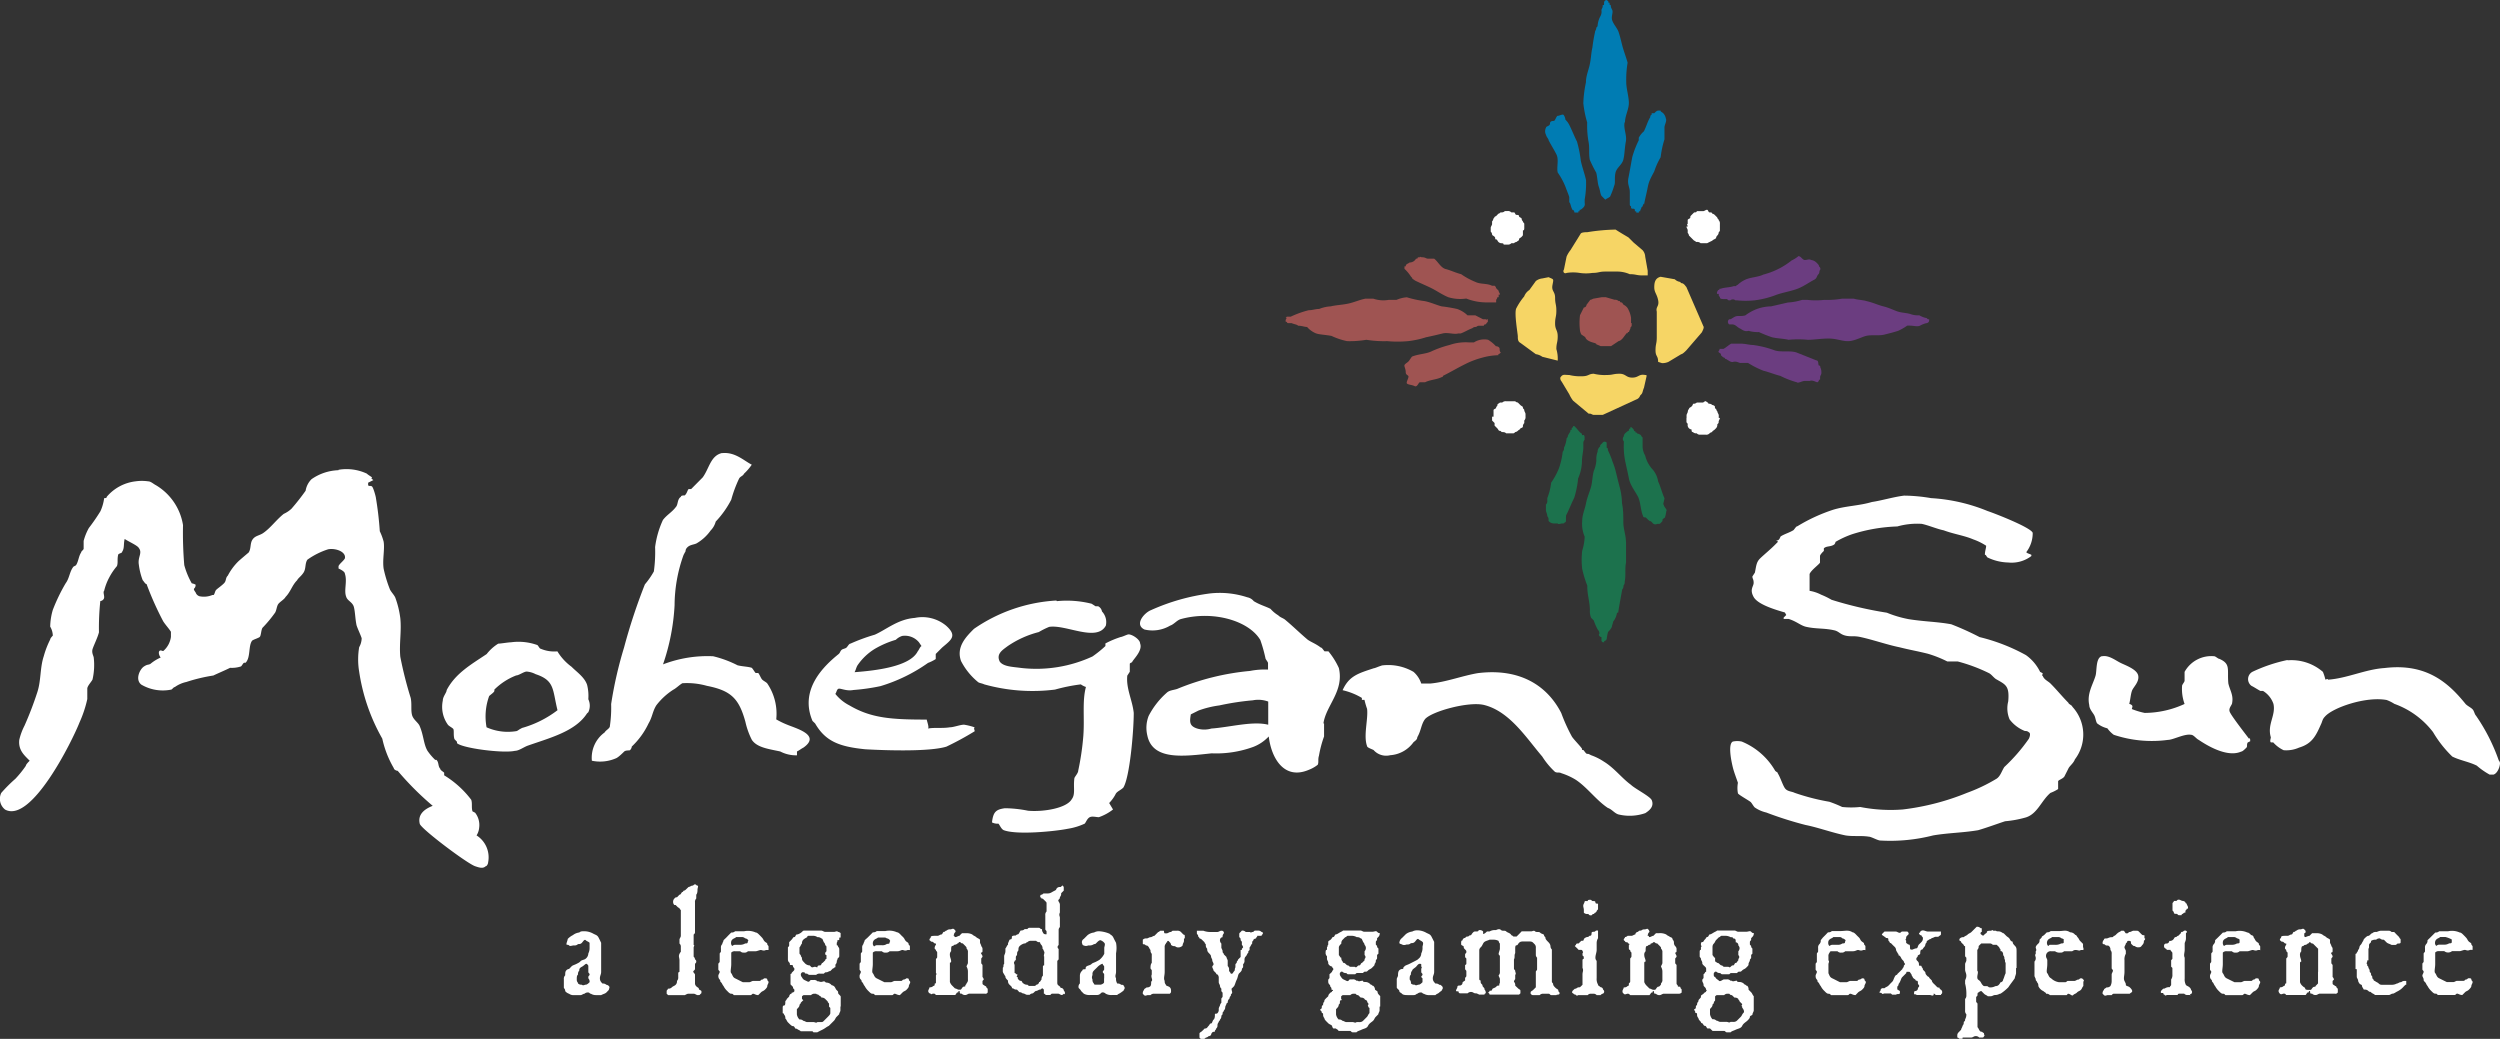 <svg xmlns="http://www.w3.org/2000/svg" viewBox="0 0 240 99.73"><rect x="0" y="0" width="240" height="99.73" fill="#333333" stroke="none"/><defs><style>.cls-1{fill:#fff;}.cls-1,.cls-2,.cls-3,.cls-4,.cls-5,.cls-6{fill-rule:evenodd;}.cls-2{fill:#f6d565;}.cls-3{fill:#007cb3;}.cls-4{fill:#9f5452;}.cls-5{fill:#1c724d;}.cls-6{fill:#6b3d80;}</style></defs><g id="Camada_2" data-name="Camada 2"><g id="Camada_1-2" data-name="Camada 1"><path class="cls-1" d="M58.21,95.28c-.13.12-.25.12-.5.25h-.49a.88.88,0,0,1-.49-.13c-.13,0-.13-.12-.25-.12a.46.46,0,0,0-.37.12c-.13,0-.25.13-.37.13h-.62a.7.7,0,0,1-.49-.13.81.81,0,0,1-.37-.25c0-.24-.13-.24-.13-.36V94a.45.45,0,0,1,.13-.37c0-.24,0-.37.12-.49a.39.39,0,0,1,.25-.12l.24-.25c.13-.12.25-.12.5-.25s.24-.12.37-.25.37-.12.49-.24a.67.67,0,0,0,.25-.5A1.15,1.15,0,0,0,56.6,91v-.49c-.12-.13-.25-.13-.37-.25s-.25.12-.37.25-.25.12-.37.12a.44.44,0,0,1-.37.13c-.25,0-.37.12-.49,0s-.25,0-.25-.13.12-.37.12-.49a1.8,1.8,0,0,1,.5-.37,1.22,1.22,0,0,1,.61-.25c.13-.12.25-.12.5-.12a1.78,1.78,0,0,1,.86.24c.25.13.37.13.5.38s.12.24.24.49V93.3c0,.25-.12.37-.12.62s.12.37.25.5a.47.47,0,0,1,.37.12.37.37,0,0,1,.24.12c.13.13,0,.25,0,.37l-.24.25Zm-1.73-1.36V93.8c0-.13.12-.13.12-.25s-.12-.12-.12-.25v-.49c0-.13,0-.13-.12-.25s-.25.12-.5.25-.25.24-.25.37a.45.45,0,0,0-.12.37c-.12.12-.12.24-.12.49s.12.25.12.37a.46.46,0,0,0,.37.12c.12.13.25,0,.37,0s.25-.12.37-.24a.46.46,0,0,0-.12-.37ZM67.23,95.4c0,.13-.12.13-.25.13s-.24-.13-.37-.13h-.49c-.12,0-.12,0-.37.13H64.14L64,95.4v-.25c0-.12.12-.12.12-.24a.45.45,0,0,0,.37-.12c.13-.13.25-.13.37-.25a.45.45,0,0,0,.13-.37.47.47,0,0,0,.12-.37v-.37a.13.13,0,0,1,.12-.13V92.19c0-.25-.12-.37,0-.62s.13-.12.13-.25v-.49a.39.39,0,0,0-.13-.25v-.37c0-.12.13-.24.13-.37V87.37c-.13-.12-.13-.24-.25-.24l-.25-.25h-.12a.39.39,0,0,1-.12-.25.46.46,0,0,1,.12-.37c.12-.12.12-.12.25-.12l.24-.25c.13,0,.13-.12.25-.25a.12.12,0,0,0,.12-.12.41.41,0,0,0,.25-.13l.25-.24c.12,0,.25-.13.37-.13s.12-.12.25-.12.12.12.24.12,0,.25,0,.37,0,.37-.12.5v.37a.45.45,0,0,0-.12.37v2.84c0,.12,0,.12-.13.25v1c.13,0,0,.13,0,.25v.87a.37.37,0,0,1,.13.25c.12.12.12.12.12.24s-.12.13-.12.25v.37c0,.13,0,.13-.13.25s.13.25.13.37v.87a.42.42,0,0,0,.12.24c.12.13.25.13.25.25s.25.12.25.25,0,.24-.13.24Zm6.55-4.2h-.25c-.24.12-.37,0-.49,0s-.37.12-.5.12H71.8a.43.43,0,0,1-.37.13.45.45,0,0,1-.37-.13h-.49a.44.44,0,0,0-.37.13v1.11c0,.37-.12.74,0,.87s.12.37.37.49.49.25.74.37h.62c.12,0,.25-.12.37-.12h.62c.12,0,.12-.13.24-.13s.13-.12.25-.12.25,0,.25.12.12.13.12.25-.12.25-.12.37-.12.25-.25.37-.25.12-.37.25l-.25.25c-.24,0-.37-.13-.49-.13s-.12.13-.25.13h-1.6c-.13-.13-.13-.13-.25-.13s-.25-.12-.37-.25a1.59,1.59,0,0,1-.37-.49c-.12-.12-.12-.25-.25-.37s0-.12-.12-.25-.13-.25-.13-.37.13-.25.13-.37-.13-.12-.13-.25v-.49c0-.13.13-.13.13-.25v-.74c0-.12.12-.12.12-.25V91a.44.44,0,0,1,.13-.37c0-.12.12-.25.12-.37l.25-.24.24-.25.25-.25a.46.46,0,0,0,.37-.12h.87a1.8,1.8,0,0,1,1.11.12c.12,0,.24.12.37.25s.12.12.24.25.13.24.25.36.25.13.25.25.12.13.12.25v.37Zm-2-1a.42.42,0,0,0-.25-.12.45.45,0,0,0-.37-.12h-.49c-.12.12-.25.12-.37.24s-.12.25-.12.37a.39.39,0,0,0,.12.25.42.42,0,0,1,.25-.12h.49a.91.91,0,0,0,.5-.13c.12,0,.24,0,.24-.12s.13-.13,0-.25Zm8.9,6.43V97c0,.12-.12.25-.12.37l-.25.25c-.12.12-.12.24-.25.37l-.49.49c-.25.12-.37.25-.62.37s-.24.12-.49.25h-.37L78,99H76.87c-.12-.12-.24-.12-.37-.24h-.12c-.12-.13-.12-.25-.25-.25s-.24-.13-.37-.25l-.12-.12c-.12-.13-.12-.25-.25-.37a.45.45,0,0,0-.12-.37.13.13,0,0,0-.13-.13v-.49c0-.12,0-.25.13-.25s.12-.25.12-.37.13-.12.13-.25l.24-.24a.37.37,0,0,1,.13-.25.12.12,0,0,0,.12-.13c.12,0,.12,0,.25-.12V95c-.13-.13-.13-.13-.13-.25l-.24-.25v-1a.12.12,0,0,0,.12-.12l.12-.12c.13-.13.13-.13.13-.25s-.13-.12-.13-.25-.12-.12-.24-.12,0-.13-.13-.25-.12-.25-.12-.37V90.94c.12-.12.12-.12.12-.24v-.25L76,90.2c.12-.12.12-.24.25-.24s.12-.25.25-.25.37-.13.49-.25.12-.12.25-.12h1.61c.12,0,.24.12.37.12h.86c.12,0,.25-.12.37,0a.46.46,0,0,1,.25.12V90c-.13,0-.13,0-.13.13s0,.12-.12.12,0,.12-.12.25v.24c.12,0,.12.13.12.13s.12.12.12.25v.61c0,.13,0,.13-.12.25s0,.13-.12.25a.44.44,0,0,1-.13.37v.25c-.12,0-.12.12-.24.12l-.25.25c-.13,0-.25.12-.37.12s-.12,0-.25.13h-.37a.46.46,0,0,0-.37.12h-.62a.37.37,0,0,1-.24-.12c-.13,0-.25,0-.25-.13H77c-.12.13-.12.13-.12.25a.46.46,0,0,0,.12.25c.12.24.25.24.49.37s.25-.13.37-.13h.25a.43.43,0,0,1,.37.13h.13c.24.12.37,0,.49,0s.12.12.25.12a.65.65,0,0,1,.49.25.46.46,0,0,1,.25.12c.12.13.12.25.25.37s.12.13.12.25.25.25.25.37V96c0,.26,0,.38,0,.63ZM79.22,90.7a.41.41,0,0,0-.13-.24c-.12-.25-.12-.37-.24-.37a.47.47,0,0,0-.37-.12.73.73,0,0,0-.5-.13h-.37c-.12,0-.12.13-.12.13s-.25.12-.37.24a.47.47,0,0,0-.13.37c-.12.12-.12.25-.24.37v.5c0,.12,0,.12.12.24a.42.42,0,0,0,.12.25.43.43,0,0,0,.13.37l.12.13a.67.67,0,0,0,.5.24l.12.13c.12.12.25,0,.37,0s.25.12.25,0,.12-.13.25-.13.12-.24.24-.24l.25-.25s0-.13.12-.13v-.37a.12.12,0,0,1-.12-.12c0-.12,0-.12.12-.25V91c0-.12,0-.24-.12-.24Zm.49,6.06-.12-.12v-.25c0-.12-.13-.12-.13-.25l-.24-.24a.45.45,0,0,0-.37-.13c0-.12-.13-.12-.25-.24s-.12,0-.25-.13h-.12a.43.43,0,0,0-.37.13h-.62c-.12,0-.12,0-.25.12v.25l.13.12a3,3,0,0,0-.25.25c0,.12-.12.12-.12.24s-.13.25-.25.37v.5a.89.89,0,0,0,.25.49.45.45,0,0,1,.37.13c.12,0,.24.12.37.12h.61c.13,0,.25.12.37,0h.25c.25,0,.25,0,.37-.12s.25-.25.37-.37.25-.25.25-.37v-.5Zm7.67-5.56h-.25c-.25.12-.37,0-.5,0s-.24.12-.49.12H85.4a.45.45,0,0,1-.37.13.43.43,0,0,1-.37-.13h-.5a.45.45,0,0,0-.37.13v1.11c0,.37-.12.74,0,.87s.13.37.37.49.5.25.74.37h.62c.13,0,.25-.12.37-.12h.62c.12,0,.12-.13.25-.13a.46.46,0,0,0,.25-.12c.12,0,.24,0,.24.12s.13.13.13.25-.13.25-.13.37-.12.25-.24.37-.25.12-.37.25l-.25.25c-.25,0-.37-.13-.5-.13s-.12.13-.24.13H84c-.12-.13-.12-.13-.25-.13s-.24-.12-.37-.25a1.77,1.77,0,0,1-.37-.49c-.12-.12-.12-.25-.24-.37s0-.12-.13-.25-.12-.25-.12-.37.12-.25.12-.37-.12-.12-.12-.25v-.49c0-.13.12-.13.12-.25v-.74c0-.12.13-.12.13-.25V91a.46.46,0,0,1,.12-.37c0-.12.12-.25.12-.37L83.3,90l.25-.25.25-.25a.47.47,0,0,0,.37-.12H85a1.79,1.79,0,0,1,1.11.12c.12,0,.25.12.37.25s.13.12.25.25.12.24.25.36.24.13.24.25.13.13.13.25v.37Zm-2-1a.46.46,0,0,0-.25-.12C85,90,85,90,84.78,90h-.49c-.13.12-.25.12-.37.24s-.13.25-.13.37a.37.37,0,0,0,.13.25.42.42,0,0,1,.24-.12h.5a.7.7,0,0,0,.49-.13c.12,0,.25,0,.25-.12s.12-.13,0-.25Zm9.14,5.19H93.06c-.12,0-.25.13-.37.13a.44.44,0,0,1-.37-.13H92.2c-.13-.12,0-.25-.13-.25s0,.13-.12.13-.12.12-.25.25H89.85c-.12-.13-.12-.13-.25-.13s-.25.13-.25,0a.26.26,0,0,1-.24-.25c0-.12.12-.24.12-.36a.44.44,0,0,0,.37-.13s.13,0,.13-.12,0-.13.12-.13v-.74c0-.12.12-.12,0-.25V92.06c.12-.12.12-.12.12-.25v-.36c0-.13-.12-.13-.12-.25l-.12-.13a.47.47,0,0,1,.12-.37v-.12c-.12,0-.12,0-.25-.12s-.25,0-.25-.13a.12.12,0,0,1-.12-.12c0-.13.12-.13.12-.25s.25-.12.37-.12H90c.13,0,.25-.13.37-.13s.13-.25.25-.25.12-.12.25-.12a.45.45,0,0,1,.37-.12c.12,0,.24-.13.37,0s.12.12.12.24l-.12.13c0,.12-.13.25,0,.25a.12.12,0,0,0,.12.12c.12,0,.25-.12.37-.12a3,3,0,0,1,.25-.25h.37a1.17,1.17,0,0,1,.62.12c.12.13.24.13.37.25s.24.12.37.25v.25c0,.12.12.24.12.37a.42.42,0,0,1,.12.24v.25s0,.13-.12.13.12.24.12.36-.12.13-.12.25v.37c0,.13.12.13.12.25v1.11a.46.46,0,0,1,.12.25l-.12.13v.24c0,.13.12.13.25.25a.12.12,0,0,1,.12.13c.13.12.13.12.13.24v.25c-.12.12-.12.12-.25.12Zm-1.6-2.1a.9.9,0,0,0-.13-.49c0-.12.13-.25.13-.37v-1a.44.44,0,0,0-.13-.37c0-.12,0-.12-.12-.25l-.25-.25c-.12,0-.12,0-.24-.12h-.13a.12.12,0,0,1-.12.12.39.39,0,0,1-.25.13c-.12,0-.12.12-.25.12s-.12.25-.12.5a.45.45,0,0,0-.12.37c0,.24.12.37.12.62a.12.12,0,0,1-.12.12v1.85a.9.9,0,0,0,.24.37l.25.25c.13,0,.25.12.37.12h.13c.12,0,.12-.12.24-.24s.25,0,.25-.13.12-.12.12-.25a.43.43,0,0,0,.13-.37V93.3Zm9.14,2.1a.12.12,0,0,1-.12.13c-.13,0-.25-.13-.37-.13h-.5c-.12,0-.12,0-.24.13h-.38c-.12,0-.12-.13-.24-.13V95l-.13-.12c-.12,0-.12.12-.24.12s-.25.13-.37.13-.25.24-.37.24a.41.41,0,0,0-.25.13h-.25c-.12,0-.25-.13-.37-.13s-.12-.12-.37-.12L97.63,95a.46.46,0,0,1-.37-.12c-.12,0-.12,0-.12-.12a3,3,0,0,0-.25-.25.46.46,0,0,1-.12-.37c-.13-.13-.25-.25-.25-.37s-.12-.13-.12-.25a.44.44,0,0,1-.13-.37v-.25c.13-.12,0-.24.13-.37v-.74c0-.12.12-.25.12-.49v-.25c.12-.13.12-.25.25-.37v-.13c.12-.24.12-.37.24-.37s.13-.12.13-.24.24-.13.37-.13a.37.37,0,0,1,.24-.12c.13-.13.13-.25.25-.37a.43.43,0,0,0,.37-.13h.25c.12-.12.12-.12.25-.12h.86c.13,0,.13.12.25.12s0,.25.12.25a.27.27,0,0,0,.25.25h.12v-.25c0-.12-.12-.12-.12-.25V87.87a.45.45,0,0,1,.12-.37v-.74c0-.13,0-.13-.12-.25l-.12-.12c-.13-.13-.13-.13-.25-.13a.12.12,0,0,0-.12-.12c0-.12,0-.25.12-.25s.12-.12.25-.12h.37c.25,0,.37-.13.62-.25s.12-.12.24-.25.25-.12.37-.12L102,85c.12.13.12.13.12.25v.25l-.25.25a.46.46,0,0,1-.12.37c0,.12,0,.12-.12.25s.12.24.12.49v.74c-.12.25,0,.37,0,.49V89a.39.39,0,0,0-.12.25v1.48a.22.22,0,0,0,0,.37V92c0,.12,0,.12-.13.24v2.1c0,.25.13.25.25.37s0,.13.12.13.25.12.25.24a.46.46,0,0,1,.12.25.12.12,0,0,1-.12.12Zm-1.85-3.58c0-.25.12-.37,0-.5a.41.41,0,0,0-.13-.24.45.45,0,0,0-.12-.37.46.46,0,0,1-.12-.25.43.43,0,0,1-.37-.13H99a.44.44,0,0,0-.37.13c-.12,0-.12.12-.25.12s-.37.13-.49.25-.12.25-.12.37-.13.12-.13.37-.12.13-.12.37v.25a.12.12,0,0,0-.12.12c-.13.13,0,.25,0,.37v.74c.12,0,.12.13.24.13s-.12.25,0,.25,0,.12.13.24.12.13.24.13.13.25.25.25a.47.47,0,0,0,.37.12c.13.12.13.12.25.12h.37c.12,0,.13,0,.25-.12a.27.27,0,0,0,.25-.25c.12,0,.12-.12.24-.25a.45.45,0,0,1,.13-.37v-.86a.12.12,0,0,1,.12-.13v-.86Zm7.41,3.46c-.12.12-.25.12-.37.25h-.49a1.07,1.07,0,0,1-.62-.13.42.42,0,0,0-.25-.12c-.12,0-.12,0-.25.12s-.24.13-.37.13h-.61a1.07,1.07,0,0,1-.62-.13l-.25-.25c-.12-.24-.25-.24-.25-.36a.43.43,0,0,1,.13-.37v-.75a.64.64,0,0,1,.24-.49c0-.12.13-.12.25-.12s0-.13.12-.25.37-.12.5-.25.25-.12.49-.25.25-.12.37-.24a1.62,1.62,0,0,0,.37-.5V91c0-.12.13-.37,0-.49a.81.81,0,0,0-.37-.25c-.12,0-.24.12-.37.25s-.12.12-.24.12a.73.73,0,0,1-.5.13c-.12,0-.25.12-.49,0a.13.13,0,0,1-.13-.13.36.36,0,0,1,.13-.49l.37-.37a1.22,1.22,0,0,1,.62-.25.94.94,0,0,1,.49-.12,3,3,0,0,1,1,.24c.12.13.25.13.37.38s.12.24.25.49a2.74,2.74,0,0,1,0,1V93.3c0,.25-.13.37,0,.62a.79.79,0,0,0,.12.5.46.46,0,0,1,.37.12c.12,0,.25,0,.25.12a.24.24,0,0,1,0,.37c0,.12-.13.12-.25.25ZM106,93.92v-.37c0-.12-.13-.12-.13-.25s.13-.12.13-.25v-.24c0-.13-.13-.13-.13-.25s-.37.12-.49.25-.25.24-.37.37a.43.43,0,0,0-.13.37c0,.12-.12.24,0,.49a.44.44,0,0,0,.13.37c0,.12.12.12.24.12s.25,0,.37,0,.37-.12.37-.24,0-.25,0-.37Zm7.66-3.83v.24c0,.13-.12.25-.12.38s-.25.24-.37.24a.45.45,0,0,1-.37-.12.48.48,0,0,1-.38-.12.39.39,0,0,0-.12-.25l-.12-.13c-.13,0-.13,0-.13.13a.12.12,0,0,0-.12.12.46.46,0,0,0-.12.37V93.3c0,.37-.13.62,0,.87a.47.47,0,0,0,.12.37c0,.12.25.12.37.24s.12.25.12.37,0,.13-.12.25h-1.48a.44.44,0,0,0-.37.13h-.25c-.12,0-.25.12-.37,0s-.12-.13-.12-.13a.46.46,0,0,1,.12-.37c0-.12.12-.12.25-.24a.44.44,0,0,0,.37-.13c.12-.25,0-.37.12-.49s-.12-.37,0-.62v-.37c0-.12-.12-.12-.12-.25s0-.37.12-.49v-.87a.46.46,0,0,1-.12-.37c-.12-.12-.12-.25-.25-.37s-.12,0-.25-.12-.24,0-.24-.13,0-.24,0-.37a.45.45,0,0,1,.37-.12c.12,0,.24-.12.37-.12s.24-.13.37-.13l.37-.37c.12,0,.12-.12.24-.12h.25c.13,0,0,.12.13.25H112c.12,0,.25-.13.37-.13s.12-.12.25-.12H113a.47.47,0,0,1,.37.12l.24.25s.13,0,.13.12v.25Zm7.41-.25h-.37c0,.13-.12.13-.12.25a.42.42,0,0,0-.25.12c0,.12-.12.12-.12.25v.12c-.13.13-.13.25-.25.37v.25l-.12.12v.13c-.13.12-.13.25-.25.37s-.12.25-.12.37a.43.43,0,0,1-.13.37v.25c0,.12-.12.12-.12.25s-.12.25-.25.37-.12.37-.24.61-.13.38-.25.62a3,3,0,0,1-.25.25c0,.25.13.37,0,.49s0,.13-.12.25,0,.12-.12.25-.13.25-.13.37a.12.12,0,0,0-.12.12c-.12.25-.12.25-.12.37a.45.45,0,0,1-.13.25c0,.12-.12.12-.12.25s0,.12-.12.25a.45.45,0,0,1-.13.37c0,.12-.12.12-.12.24a.47.47,0,0,0-.12.37.37.37,0,0,1-.13.25c0,.13-.12.13-.12.25s-.12,0-.25.12a.41.41,0,0,0-.12.25.39.39,0,0,1-.25.12.37.37,0,0,1-.25.13c-.12.12-.12.12-.24.12h-.25l-.12-.12v-.37c0-.13.12-.13.24-.25a3,3,0,0,0,.25-.25c.25,0,.25-.12.37-.24s.13-.25.25-.25.12-.25.25-.37.12-.37.12-.5.12,0,.25-.12a.46.46,0,0,0,.12-.37c0-.12,0-.12.12-.37a.39.39,0,0,1,.13-.25V95.9c0-.12.12-.12.12-.25v-.24c0-.13,0-.13-.12-.25v-.25a.37.37,0,0,1-.13-.25c0-.12-.12-.24-.12-.37v-.37a.46.46,0,0,0-.12-.37s-.13,0-.13-.12l-.25-.25c0-.12-.12-.25-.12-.37s.12-.12.12-.25-.12-.24-.12-.37-.12-.24-.12-.37-.13-.24-.25-.37-.12-.25-.12-.37a.44.44,0,0,1-.13-.37c0-.12-.12-.12-.12-.25l-.25-.24a.41.41,0,0,0-.24-.13c0-.12-.13-.12-.13-.25s-.12-.12-.12-.24v-.25h.62a1.87,1.87,0,0,0,.74.12h.61c.13,0,.25-.12.37-.12s.13,0,.25.12v.13a.45.45,0,0,0-.12.37.27.27,0,0,0-.25.24.43.43,0,0,0,.13.37V91c.12.25.12.25.12.37s.12.13.12.25l.25.25c0,.12.12.25.12.37s0,.13,0,.25v.25a.43.43,0,0,1,.13.37c0,.12,0,.12.12.25a.12.12,0,0,0,.12.12c.13,0,.13-.12.25-.25s0-.12.12-.37v-.25c0-.12.13-.12.13-.24s.12-.13.12-.25l.25-.25V91.2c.12,0,.12,0,.12-.12l.12-.13a.46.46,0,0,0-.12-.25v-.24c0-.13-.12-.13-.12-.25s0-.12-.13-.25v-.24c0-.13,0-.13.13-.25l.12-.13a.44.44,0,0,1,.37.13H120c.12.12.12,0,.25,0s.12-.13.24-.13h.25a.44.44,0,0,1,.37.13s.13,0,.13.12-.13.13-.13.25Zm11.37,6.8V97c0,.12-.12.25-.12.37l-.25.25c-.12.12-.12.24-.25.37s-.37.24-.49.49-.37.25-.62.37-.37.12-.49.25h-.37c-.13,0-.13-.13-.25-.13h-1.11c0-.12-.13-.12-.25-.24H128a.41.41,0,0,1-.12-.25c-.12-.13-.25-.13-.37-.25l-.12-.12c-.13-.13-.25-.25-.25-.37a.47.47,0,0,1-.12-.37.13.13,0,0,0-.13-.13c0-.12,0-.12-.12-.24s.12-.13.12-.25,0-.25.13-.25a.46.46,0,0,1,.12-.37c0-.12,0-.12.12-.25s.13-.12.25-.24a.39.39,0,0,1,.12-.25l.13-.13a.12.12,0,0,0,.12-.12c.12,0,.12-.12,0-.12s0-.13-.12-.25,0-.13-.13-.25-.12-.25-.12-.37,0-.12.12-.25v-.37l.13-.12.12-.12c0-.13.12-.13.12-.25s-.12-.12-.12-.25a.46.46,0,0,1-.25-.12c-.12-.13-.12-.13-.12-.25s-.12-.25-.12-.37v-.25a.44.44,0,0,1-.13-.37c0-.12,0-.25.13-.25v-.25c.12-.12,0-.12.12-.24v-.25c0-.13.12-.13.25-.25s.12-.24.24-.24.13-.25.25-.25.25-.13.5-.25.12-.12.24-.12h1.61c.12,0,.25.12.37.12h.74c.25,0,.37-.12.49,0s.13.12.25.12a.45.45,0,0,1-.12.37l-.13.13v.12c0,.12-.12.12-.12.25v.24l.12.13c0,.12,0,.12.13.25v.49l-.13.12v.25c0,.13,0,.13-.12.25a.46.46,0,0,1-.12.37c0,.12,0,.12-.13.25l-.12.12c-.13.13-.25.13-.37.25s-.13.12-.25.12-.12,0-.25.13h-.49c-.13,0-.13,0-.25.12h-.62c-.12,0-.12,0-.24-.12a.43.43,0,0,1-.37-.13h-.13c-.12.13-.12.13-.12.25a.46.46,0,0,0,.12.25c.13.24.25.24.5.37s.24-.13.37-.13h.24a.43.43,0,0,1,.37.13h.13c.12.12.24,0,.49,0,0,.12.12.12.25.12a.65.65,0,0,1,.49.25c.13,0,.13.12.25.12A.47.47,0,0,1,132,95c.13.13.25.13.25.25s.12.25.25.37v1ZM131,90.7a.42.42,0,0,0-.12-.24c-.13-.25-.13-.37-.25-.37a.47.47,0,0,0-.37-.12,1.07,1.07,0,0,0-.62-.13h-.25c-.12,0-.12.13-.25.13l-.24.24a.44.44,0,0,0-.13.37c-.12.12-.24.25-.24.37v.74c.12.13.12.25.24.25a.43.43,0,0,0,.13.37s0,.13.12.13.25.24.37.24.12.13.25.13.25,0,.37,0,.12.12.25,0,.12-.13.24-.13.13-.24.25-.24l.25-.25v-.13a.24.24,0,0,0,0-.37v-.37a.46.46,0,0,0,.12-.37.42.42,0,0,0-.12-.24Zm.49,6.06a.12.12,0,0,1-.12-.12c-.12-.13,0-.13,0-.25s-.12-.12-.12-.25S131,96,131,95.9a.45.45,0,0,0-.37-.13l-.25-.24c-.12,0-.12,0-.25-.13H130a.43.43,0,0,0-.37.13H129c-.12,0-.12,0-.25.12v.25s.13.12,0,.12-.12.12-.12.25-.12.12-.12.24-.13.25-.25.37v.5a.89.89,0,0,0,.25.49.45.45,0,0,1,.37.13c.12,0,.24.12.37.12h.61c.13,0,.25.12.37,0h.25a.46.46,0,0,0,.37-.12l.37-.37c.12-.13.12-.25.25-.37v-.5Zm6.68-1.48c-.12.12-.25.12-.37.25h-.5a1,1,0,0,1-.61-.13c-.13,0-.13-.12-.25-.12a.46.46,0,0,0-.37.12c-.12,0-.12.13-.37.13h-.5c-.24,0-.49,0-.61-.13s-.25-.12-.25-.25-.25-.24-.25-.36V94c0-.12.12-.24.12-.37s0-.37.13-.49a.46.46,0,0,1,.37-.12c0-.13,0-.13.12-.25s.25-.12.5-.25.24-.12.49-.25.25-.12.37-.24a.64.64,0,0,0,.25-.5,1.15,1.15,0,0,0,.12-.62c0-.12.13-.37,0-.49s-.24-.13-.37-.25-.24.12-.37.25-.25.12-.37.12a.44.44,0,0,1-.37.13c-.12,0-.25.12-.49,0s-.13,0-.25-.13a.61.61,0,0,1,.25-.49l.37-.37a1.22,1.22,0,0,1,.61-.25,1,1,0,0,1,.5-.12,1.78,1.78,0,0,1,.86.24c.25.13.37.13.5.38s.12.24.25.49V93.3c0,.25-.13.37-.13.62s.13.37.25.5a.46.46,0,0,1,.37.12c.12,0,.12,0,.25.12a.24.24,0,0,1,0,.37c0,.12-.13.12-.25.25Zm-1.61-1.36-.12-.12c0-.13.12-.13.12-.25s-.12-.12-.12-.25v-.25c0-.12.12-.24,0-.24v-.25c-.25-.13-.37.12-.5.25s-.37.24-.37.37a.45.45,0,0,0-.12.37c-.12.12-.12.24-.12.49a.46.46,0,0,1,.12.37.46.46,0,0,0,.37.12c.12.13.25,0,.37,0s.25-.12.37-.24v-.37Zm12.85,1.61h-.49c-.12,0-.12-.13-.25-.13h-.49a.44.44,0,0,0-.37.13h-.62c-.12,0-.12,0-.25-.13v-.12c0-.13.13-.13.25-.25l.25-.25V93.3c0-.12.12-.12.12-.25V91.94a.39.39,0,0,1-.12-.25V91a.44.44,0,0,0-.13-.37l-.12-.12c-.12-.13-.25-.13-.49-.13h-.37c-.25,0-.37,0-.5.13s-.12.24-.25.24-.12.25-.12.37v.38c-.12.24,0,.37-.12.61v.87c0,.12.12.12.12.24s.12.25,0,.37V94a.42.42,0,0,0-.12.25.45.45,0,0,1,.12.37l.25.24c.12.13.25.13.25.25v.25l-.13.12H143c0-.12-.12-.12-.12-.24a.12.12,0,0,0,.12-.13c.12,0,.25,0,.25-.12s.25-.13.37-.25.12-.12.25-.12,0-.13.12-.25V94c0-.13-.12-.25-.12-.37a.41.41,0,0,0,.12-.25V91.81c0-.12-.12-.12-.12-.24s.12-.37.12-.5v-.49a.39.39,0,0,1-.12-.25,1,1,0,0,0-.5-.12H143c-.25.12-.49.12-.62.37s-.12.25-.24.37a.41.41,0,0,0-.13.25V94a.12.12,0,0,0,.13.12c0,.25,0,.25.12.37s0,.12.12.25.13.12.13.25a.45.45,0,0,1,.12.37.12.12,0,0,0-.12.12H142c-.24-.12-.24-.12-.37-.12s-.24-.13-.37-.13a.45.45,0,0,0-.37.13h-.62c-.12,0-.24,0-.24-.13s-.25,0-.25-.12.13-.25.13-.37.12-.13.24-.13.25-.12.25-.24.12-.13.25-.25v-.25c.12-.12.12-.12.12-.25v-.37c0-.12-.12-.12-.12-.25v-.37a.12.12,0,0,0,.12-.12v-.49l-.12-.13v-.25c0-.12.12-.12.12-.24s0-.13-.12-.25-.13-.13-.13-.25-.25-.12-.25-.25v-.12c0-.12,0-.25.13-.25a.26.26,0,0,1,.25-.24c.12-.13.12-.13.24-.13s.13-.12.25-.12.13-.13.25-.25.12-.12.37-.12.12-.13.25-.13a.44.44,0,0,1,.37.13v.24c.12,0,.25-.12.37-.24H143a1,1,0,0,1,.61-.13c.25-.12.37-.12.5,0s.37,0,.49.13.37.12.5.37c.12,0,.12.12.24.12h.25l.25-.25.24-.25H147c.12,0,.25-.12.37,0s.37,0,.49.13.37.12.37.25.13.12.13.24.12.25.24.37.25.25.25.5a.45.45,0,0,0,.13.25v3.08c0,.13.12.13.12.25s.12.25.25.37.25.12.25.25.12.12.12.25-.13.14-.26.14Zm4-8.28c0,.12-.13.12-.13.24l-.12.13a.12.12,0,0,0-.12.12c-.13,0-.13,0-.25.13h-.13c-.12,0-.12-.13-.24-.13a.45.45,0,0,1-.37-.12v-.25c0-.25-.13-.37,0-.62s0-.12.12-.25h.25c0-.12.12-.12.25-.12s.12.12.24.12.25,0,.25.13.13.12.25.12v.5Zm.25,8.28h-.38a.41.41,0,0,0-.24-.13h-.37a.37.37,0,0,0-.25.13h-.87c-.12,0-.12.12-.25,0s-.12,0-.24-.13-.13,0-.13-.12,0-.13.13-.25.12-.12.24-.12a.45.45,0,0,1,.37-.13l.25-.24v-1c0-.25.12-.37,0-.62v-.74a.12.12,0,0,1,.12-.13v-.24c-.12,0-.12-.13-.12-.25s.12-.12,0-.25a.12.12,0,0,0-.12-.12h-.25l-.12-.13-.25-.24.12-.13c0-.12.13-.12.25-.12l.25-.25c.12,0,.24,0,.24-.12s.25-.25.37-.25.13-.12.25-.12.13-.13.13-.25.12-.13.24-.13.13-.12.25-.12h.13v.74a.91.91,0,0,0-.13.5v.61c0,.25-.12.5-.12.75s.12.24.12.37v1.6a1.07,1.07,0,0,0,.13.62c0,.12.12.12.24.25a.26.26,0,0,1,.25.24.22.22,0,0,1,0,.37.49.49,0,0,0-.24.14Zm7.53-.13h-1.48c-.12,0-.25.13-.37.13a.44.44,0,0,1-.37-.13h-.12c-.13-.12,0-.25-.13-.25s0,.13-.12.13-.12.12-.25.25h-1.85c-.13-.13-.13-.13-.25-.13s-.25.13-.37,0-.12-.12-.12-.25.12-.24.12-.36a.44.44,0,0,0,.37-.13.12.12,0,0,0,.12-.12v-.13c.13-.12.13-.12.13-.24V92.06c0-.12.12-.12.12-.25v-.36c-.12-.13-.12-.13-.12-.25a.13.13,0,0,1-.13-.13V90.7s.13,0,0-.12a.12.12,0,0,1-.12-.12c-.12,0-.25,0-.25-.13a.12.12,0,0,1-.12-.12c0-.13.12-.13.12-.25a.42.42,0,0,0,.25-.12h.37c.12,0,.25-.13.37-.13a.27.27,0,0,1,.25-.25c.12-.12.12-.12.25-.12s.12-.12.37-.12.24-.13.37,0a.42.42,0,0,1,.12.24l-.12.13c0,.12-.13.25,0,.25s0,.12.12.12.25-.12.37-.12l.25-.25h.25a1.37,1.37,0,0,1,.74.12c.12.13.25.13.37.25a.27.27,0,0,1,.25.25.39.39,0,0,1,.12.25.47.47,0,0,0,.12.37.41.41,0,0,1,.13.24v.25a.13.13,0,0,1-.13.13c0,.12.13.24.13.36s-.13.13-.13.25v.37c0,.13.13.13.13.25v1.73c0,.13.12.13.12.25s.25,0,.25.13.12.12.12.24v.25a.39.39,0,0,1-.25.12Zm-1.6-2.1a.9.9,0,0,0-.13-.49c0-.12.13-.25.13-.37v-1a.44.44,0,0,0-.13-.37c0-.12,0-.12-.12-.25l-.25-.25c-.12,0-.12,0-.25-.12h-.12c-.12.12-.12.12-.25.12a.12.12,0,0,1-.12.13c-.13,0-.13.12-.25.12s-.12.25-.12.5a.43.43,0,0,0-.13.37c0,.24.13.37.13.62a.12.12,0,0,0-.13.12v1.85a1,1,0,0,0,.25.37l.25.25c.12,0,.25.12.37.12h.12c.13,0,.13-.12.25-.24s.13,0,.25-.13.12-.12.12-.25a.43.43,0,0,0,.13-.37V93.3Zm8.77,3.34V97c0,.12-.12.25-.12.37s-.25.12-.25.25-.12.24-.25.37-.37.24-.49.49-.37.25-.62.37-.37.12-.49.25h-.37c-.13,0-.13-.13-.25-.13h-1.11l-.25-.24h-.25c-.12-.13-.12-.25-.24-.25s-.13-.13-.25-.25a.12.12,0,0,1-.13-.12c-.12-.13-.24-.25-.24-.37a.45.45,0,0,1-.13-.37s0-.13-.12-.13,0-.12-.13-.24.13-.13.13-.25,0-.25.12-.25a.44.44,0,0,1,.13-.37c0-.12,0-.12.12-.25s.12-.12.12-.24.13-.13.25-.25l.13-.13a.12.12,0,0,0,.12-.12c.12,0,0-.12,0-.12s0-.13-.12-.25-.13-.13-.13-.25-.12-.25-.12-.37,0-.12.12-.25v-.37l.13-.12a.12.12,0,0,1,.12-.12v-.25c0-.12,0-.12-.12-.25l-.13-.12c-.12-.13-.12-.13-.12-.25s-.13-.25-.13-.37-.12-.12-.12-.25v-.37c0-.12,0-.25.12-.25v-.25c.13-.12,0-.12,0-.24s0-.25.13-.25.12-.13.25-.25.12-.24.24-.24.13-.25.25-.25.25-.13.5-.25.12-.12.24-.12h1.61c.12,0,.24.12.37.12h.74c.24,0,.37-.12.49,0s.12.12.25.12a.43.43,0,0,1-.13.37l-.12.13v.12c0,.12-.12.12-.12.25v.24l.12.13c0,.12,0,.12.12.25v.49l-.12.12v.25c0,.13-.12.13-.12.25s-.13.25-.13.37,0,.12-.12.25l-.12.12c-.13.13-.25.13-.37.25s-.13.12-.25.12-.12,0-.25.13h-.49c-.13,0-.13,0-.25.12h-.62c-.12,0-.12,0-.25-.12a.44.44,0,0,1-.37-.13h-.12c-.13.13-.13.13-.13.25s0,.25.13.25c.12.24.25.24.37.37s.37-.13.49-.13h.25a.44.44,0,0,1,.37.13h.12c.13.12.25,0,.5,0,0,.12.12.12.25.12a.65.65,0,0,1,.49.25c.12,0,.12.12.25.12a.47.47,0,0,1,.12.37l.25.25c.12.12.12.25.25.37v1Zm-1.48-5.94a.27.27,0,0,0-.25-.24c0-.25,0-.37-.25-.37,0-.12-.12-.12-.24-.12a1.07,1.07,0,0,0-.62-.13h-.25c-.12,0-.12.13-.25.13l-.24.24c-.13.12-.13.25-.25.37s-.13.25-.13.37,0,.25,0,.5v.24c.13.13.13.25.25.25v.37c.13,0,.13.13.25.13s.25.24.37.24.12.13.25.13.25,0,.37,0,.12.12.25,0,.12-.13.24-.13.13-.24.25-.24.12-.13.25-.25v-.13a.24.24,0,0,0,0-.37v-.37A.46.46,0,0,0,167,91a.42.42,0,0,0-.12-.24Zm.37,6.06v-.12c-.13-.13,0-.13,0-.25l-.25-.25c0-.12-.12-.12-.12-.24a.45.45,0,0,0-.37-.13l-.25-.24c-.12,0-.12,0-.25-.13h-.12a.44.44,0,0,0-.37.13h-.62c-.12,0-.12,0-.25.12V96c0,.12-.12.12-.12.25s-.13.12-.13.24-.12.25-.24.37v.5a.94.94,0,0,0,.24.49.43.43,0,0,1,.37.13c.13,0,.25.12.37.12h.62c.13,0,.25.12.37,0h.25a.46.46,0,0,0,.37-.12l.37-.37c.12-.13.12-.25.25-.37s0-.37-.12-.5Zm11.86-5.56h-.24c-.25.12-.37,0-.5,0s-.25.12-.49.12h-.74a.45.45,0,0,1-.37.13.43.43,0,0,1-.37-.13h-.5c-.12,0-.25,0-.25.13a.46.46,0,0,0-.12.37v.37c.12.12,0,.25,0,.37v.87c.12.24.12.37.37.49s.49.25.74.37h.62c.12,0,.25-.12.37-.12h.62c.12,0,.12-.13.25-.13a.42.42,0,0,0,.24-.12c.13,0,.25,0,.25.12s.13.13.13.25-.13.25-.13.37-.12.25-.25.37-.24.12-.37.25l-.24.25c-.25,0-.37-.13-.5-.13s-.12.13-.25.13h-1.6c-.13-.13-.13-.13-.25-.13s-.25-.12-.37-.25a1.59,1.59,0,0,1-.37-.49c-.12-.12-.12-.25-.25-.37s0-.12-.12-.25-.12-.25-.12-.37.12-.25.12-.37-.12-.12-.12-.25v-.49c0-.13.12-.13.12-.25v-.74c0-.12.12-.12.12-.25V91a.44.44,0,0,1,.13-.37.46.46,0,0,0,.12-.37L175,90l.25-.25.24-.25a.45.45,0,0,0,.37-.12h.87c.37,0,.74-.13,1.11.12.12,0,.25.12.37.25s.12.12.25.25.12.24.25.36.24.13.24.25.13.13.13.25,0,.25,0,.37Zm-2-1a.46.46,0,0,0-.25-.12c-.12-.12-.12-.12-.37-.12H176c-.12.12-.24.12-.37.24s-.12.25-.12.37a.39.39,0,0,0,.12.25.46.46,0,0,1,.25-.12h.5a.7.7,0,0,0,.49-.13c.12,0,.25,0,.25-.12s.12-.13,0-.25Zm9.27,5.32h-.5c-.12,0-.12-.13-.25-.13v.13c-.12.12-.24,0-.37,0H184c-.13-.13-.25,0-.25-.13s0-.25.12-.25.25-.12.25-.24.12-.13.12-.25-.12-.12-.12-.25,0-.25-.12-.25-.13-.12-.13-.12-.25-.12-.25-.25a.42.42,0,0,1-.12-.25c-.12-.12-.12-.24-.25-.24h-.12c-.12,0-.12,0-.12.12l-.37.37c-.13.12-.13.25-.25.49s-.13.13-.13.25-.12.13-.12.25V95c.12,0,.12.12.25.12v.25c-.13.12-.25,0-.37.12h-.37l-.13-.12h-.61c-.13,0-.13.12-.25,0s-.13,0-.25-.12l.12-.13c0-.12,0-.12.13-.25h.25c.12-.12.24-.12.37-.24s.12-.13.24-.25l.13-.13c.12-.12.12-.24.25-.49s.24-.12.24-.25l.25-.24.25-.25c0-.12.12-.12.12-.25s.12-.12.12-.25a.42.42,0,0,1-.12-.24l-.12-.13c-.13-.12-.13-.25-.25-.37s-.13,0-.13-.12-.12-.13-.12-.25a.39.39,0,0,1-.12-.25.46.46,0,0,0-.12-.25c-.13-.12-.25-.24-.37-.37a.12.12,0,0,1-.13-.12c-.12-.12-.12-.12-.12-.25s-.13-.12-.25-.12a.12.12,0,0,0-.12-.12c-.13-.13-.25-.13-.25-.25l.25-.25H182c.12,0,.24.12.37.12s.12-.12.25-.12h.49c.12.12.12.12.12.25l-.12.12c-.12.13-.12.13-.12.25s-.13.12,0,.25v.24c.12,0,.12.13.24.13s.13.12.13.25,0,.24.12.24.12,0,.12,0,.25-.12.38-.12.12-.25.24-.37.13-.12.25-.25.13-.25.13-.37-.13-.12-.13-.25a.26.26,0,0,1-.25-.24.13.13,0,0,0,.13-.13c.25-.25.49,0,.74,0h1.24v.25c0,.12-.13.12-.25.25h-.25c-.12,0-.25.12-.37.12a.41.41,0,0,1-.25.13c-.12.12-.25.12-.25.24s-.12.13-.12.25a.42.42,0,0,1-.12.25c-.13.12-.13.25-.25.25s-.13.25-.13.37-.24.12-.24.24-.13.13-.13.25,0,.12.13.25.12.25.12.37.25,0,.25.12.12.13.12.25.25.25.25.37.12.25.25.37a.12.12,0,0,1,.12.12l.25.25c0,.13.12.25.25.37s.12.13.25.25.24,0,.24.12.25.13.25.37-.12.13-.12.26Zm7.16-2.6v.5c0,.12-.12.37-.12.49-.25.37-.37.49-.62.87a4.45,4.45,0,0,1-.74.61c-.12,0-.25.13-.49.13s-.25.12-.5.12h-.24c-.13-.12-.25-.12-.37-.25l-.25-.25a.37.37,0,0,0-.25.13c-.12,0-.12.12-.12.25s-.13.12-.13.24v.37c0,.13.13.13.13.25v2.23c.12.12.12.24.24.37s.13,0,.25.12.13,0,.13.12.12.25,0,.25a.13.13,0,0,1-.13.13H190a.44.44,0,0,0-.37-.13c-.12,0-.25.13-.37.13h-.74c-.12,0-.12,0-.12.12h-.25c-.12,0-.12-.12-.25-.12v-.25a.41.41,0,0,1,.13-.25l.24-.25c0-.12.13-.25.13-.37a.46.46,0,0,0,.12-.37c.13-.12.13-.12.13-.25a.94.94,0,0,0,.12-.49.46.46,0,0,1-.12-.37V95.9a.47.47,0,0,0,.12-.37,3.89,3.89,0,0,0-.12-1.11v-.25c0-.13.12-.25.12-.5s-.12-.36-.12-.61v-.5c0-.12.12-.25.12-.37v-.25c-.12-.12-.12-.12-.12-.24v-.87a.12.12,0,0,1-.13-.12l-.25-.25a.12.12,0,0,0-.12-.13.17.17,0,0,1,0-.24.46.46,0,0,1,.37-.12c.12-.13.25-.13.37-.25s.25-.13.37-.25.12-.12.25-.25l.25-.25a.45.45,0,0,1,.37.13c.12,0,.12,0,.12.12s0,.13,0,.25a.12.12,0,0,0-.12.12c0,.13.12.13.24.25l.13-.12c.12-.13.24-.13.24-.25s.25-.12.37-.12.13-.13.25,0h.25c.12.12.25,0,.49.12s.13.12.25.12l.25.25c.12.13.25.13.37.37s.25.12.25.25.12.24.24.37.13.25.13.49v1c0,.25,0,.37,0,.62Zm-1-.49c-.12-.13,0-.25-.12-.37a.45.45,0,0,0-.12-.37.43.43,0,0,0-.13-.37c-.12,0-.12,0-.12-.13s-.12-.12-.12-.25l-.25-.24h-.37a.45.45,0,0,0-.25-.13h-.86l-.25.25a.44.44,0,0,1-.13.37v2c.13.12,0,.37,0,.62s.13.24.25.37.13.24.25.37.12.12.37.12.12.12.37.12a.94.94,0,0,0,.49-.12c.25,0,.37-.12.5-.37a.27.27,0,0,0,.25-.25c.12-.25.12-.37.24-.62v-1ZM200,91.2h-.25c-.12.12-.25,0-.49,0s-.25.12-.37.12h-.74a.45.45,0,0,1-.37.13.73.73,0,0,1-.5-.13h-.37a.44.44,0,0,0-.37.13.46.46,0,0,0-.12.37c0,.12.12.25.12.37v.37c0,.37-.12.74,0,.87s.12.37.37.49a1.37,1.37,0,0,0,.74.37h.62c.13,0,.13-.12.25-.12h.62c.12,0,.25-.13.37-.13s.12-.12.25-.12.12,0,.24.12,0,.13,0,.25v.37c-.12.12-.12.25-.24.37s-.25.12-.37.25-.25.12-.37.25-.25-.13-.5-.13l-.12.13h-1.61a.44.44,0,0,0-.37-.13c0-.12-.12-.12-.25-.25a.94.94,0,0,1-.49-.49.44.44,0,0,0-.13-.37c0-.12-.12-.12-.12-.25s-.12-.25-.12-.37V92.31a.46.46,0,0,0,.12-.37c0-.12-.12-.25,0-.37v-.25c.12-.12,0-.25,0-.37s.12-.25.25-.37.12-.25.12-.37L196,90c0-.13.12-.13.25-.25l.25-.25a.47.47,0,0,0,.37-.12h.86c.37,0,.62-.13,1,.12a.61.61,0,0,1,.49.25c.13,0,.13.12.25.25s.12.24.25.36.12.13.25.25v.25c0,.12.11.25,0,.37Zm-1.86-1a.42.42,0,0,0-.24-.12.46.46,0,0,0-.37-.12H197c-.12.12-.24.12-.37.24a.46.46,0,0,0-.12.37.39.39,0,0,0,.12.25l.13-.12h.49a1.07,1.07,0,0,0,.62-.13c.12,0,.25,0,.25-.12a1.23,1.23,0,0,1,0-.25Zm7.79-.12c0,.12,0,.12-.12.24a.46.46,0,0,1-.13.38c-.12.12-.12.24-.37.24a.46.46,0,0,1-.37-.12c-.12,0-.12,0-.25-.12s-.12-.13-.12-.25-.12-.13-.25-.13a.12.12,0,0,0-.12.13l-.12.12c0,.12-.13.25-.13.37s.13.25.13.37v.25a1.07,1.07,0,0,0-.13.62V93.3c0,.37-.12.62,0,.87s.13.24.13.37.24.12.37.24.24.25.24.37-.12.13-.24.25h-1.49c-.12,0-.12,0-.24.13h-.37c-.12,0-.25.12-.37,0l-.13-.13a.44.44,0,0,1,.13-.37c0-.12.12-.12.25-.24a.45.45,0,0,0,.37-.13,1,1,0,0,0,.12-.49v-.62c0-.12.12-.25.12-.37s-.12-.12-.12-.25,0-.37,0-.49v-.87a.46.46,0,0,0-.12-.37.44.44,0,0,0-.13-.37c-.12-.12-.25,0-.37-.12s-.12,0-.25-.13a.45.45,0,0,1,.13-.37c0-.12.12-.12.25-.12s.24-.12.49-.12.12-.13.24-.13.25-.25.5-.37.12-.12.25-.12h.12c.12,0,.12.12.25.25h.12c.13,0,.13-.13.25-.13s.25-.12.37-.12H205c.25,0,.25,0,.37.12s.12.13.25.25.25,0,.25.12a2.18,2.18,0,0,0,0,.25Zm4-2.84c0,.12-.13.12-.13.24v.13c-.12,0-.12,0-.25.12a.12.12,0,0,0-.12.13h-.25c-.12,0-.12-.13-.24-.13s-.25,0-.25-.12-.13-.13-.13-.25v-.62c0-.12.13-.12.13-.25h.25c.12-.12.12-.12.24-.12s.25.12.37.12a.37.37,0,0,1,.25.13.12.12,0,0,0,.12.12c0,.13.13.25.13.37s0,.13-.12.13Zm.37,8.28h-.38a.41.41,0,0,1-.24-.13h-.37c-.13,0-.25,0-.25.13h-1c-.13,0-.13.12-.25,0s-.12,0-.12-.13-.25,0-.25-.12,0-.13.12-.25.13-.12.25-.12a.73.73,0,0,1,.5-.13c0-.12.12-.12.12-.24s0-.37,0-.5a.75.75,0,0,0,.12-.49v-.62l-.12-.12v-.62l.12-.13v-.49c0-.12,0-.12-.12-.25s0-.12-.12-.12H208a.13.13,0,0,0-.13-.13c-.12-.12-.12-.12-.12-.24V90.7c.12-.12.12-.12.25-.12s.25-.12.25-.25a.47.47,0,0,0,.37-.12c.12-.13.12-.25.24-.25s.13-.12.25-.12l.25-.25s0-.13.12-.13.13-.12.25-.12h.12c.13.12.13.12,0,.25v.49c0,.25-.12.37-.12.5v.61c0,.25-.12.5,0,.75v2a1.15,1.15,0,0,0,.12.62c.13.12.25.12.37.25a.41.41,0,0,1,.13.24.24.24,0,0,1,0,.37s-.12,0-.12.14ZM217,91.2h-.24c-.25.12-.37,0-.5,0s-.37.12-.49.12H215a.45.45,0,0,1-.37.13.43.43,0,0,1-.37-.13h-.5a.45.45,0,0,0-.37.13v1.11c0,.37-.12.74,0,.87s.13.37.37.49.5.25.75.37h.61c.13,0,.25-.12.37-.12h.62c.13,0,.13-.13.25-.13s.12-.12.25-.12.24,0,.24.12.13.13.13.25-.13.25-.13.37-.12.25-.24.37-.25.12-.37.25l-.25.25c-.25,0-.37-.13-.49-.13s-.13.13-.25.13h-1.61c-.12-.13-.12-.13-.25-.13s-.24-.12-.37-.25a1.77,1.77,0,0,1-.37-.49c-.12-.12-.12-.25-.24-.37s0-.12-.13-.25-.12-.25-.12-.37.12-.25.12-.37-.12-.12-.12-.25v-.49c0-.13.12-.13.12-.25v-.74c0-.12.13-.12.13-.25V91a.46.46,0,0,1,.12-.37.46.46,0,0,0,.12-.37l.25-.24.25-.25.25-.25a.46.46,0,0,0,.37-.12h.86a1.79,1.79,0,0,1,1.11.12c.13,0,.25.12.37.25a.26.26,0,0,1,.25.25c.12.12.12.24.25.36s.24.13.24.25.13.13.13.25,0,.25,0,.37Zm-2-1a.46.46,0,0,0-.25-.12.47.47,0,0,0-.37-.12h-.5c-.12.12-.24.12-.37.24s-.12.25-.12.37a.39.39,0,0,0,.12.25.46.46,0,0,1,.25-.12h.5a.9.9,0,0,0,.49-.13c.12,0,.25,0,.25-.12s0-.13,0-.25Zm9.14,5.19H222.7c-.12,0-.25.13-.37.13a.44.44,0,0,1-.37-.13h-.13c-.12-.12,0-.25-.12-.25s0,.13-.12.13-.13.12-.25.25h-1.86c-.12-.13-.12-.13-.24-.13s-.25.13-.37,0a.41.41,0,0,1-.13-.25c0-.12.13-.24.13-.36a.45.45,0,0,0,.37-.13.12.12,0,0,0,.12-.12s0-.13.12-.13V92.06c0-.12.13-.12.13-.25v-.36c-.13-.13-.13-.13-.13-.25l-.12-.13a.47.47,0,0,1,.12-.37v-.12c-.12,0-.12,0-.24-.12s-.25,0-.25-.13a.12.12,0,0,1-.12-.12c0-.13.12-.13.12-.25s.25-.12.37-.12h.25c.12,0,.24-.13.37-.13s.12-.25.25-.25.12-.12.24-.12a.47.47,0,0,1,.37-.12c.13,0,.25-.13.37,0s.13.12.13.24a.13.13,0,0,1-.13.13v.25c0,.12.13.12.13.12s.25-.12.37-.12l.25-.25h.37a1.12,1.12,0,0,1,.61.12c.13.13.25.13.37.25s.25.12.37.25v.25c0,.12.13.24.13.37a.42.42,0,0,1,.12.24v.25s0,.13-.12.13.12.24.12.36-.12.13-.12.25v.37c0,.13.12.13.12.25v1.11a.45.45,0,0,1,.13.25l-.13.13v.24c0,.13.13.13.25.25a.12.12,0,0,1,.12.13c.13.12.13.12.13.24v.25c-.13.12-.13.12-.25.12Zm-1.6-2.1V91.08l-.25-.25-.25-.25c-.12,0-.12,0-.25-.12h-.12c0,.12-.13.12-.13.12a.36.36,0,0,1-.24.13c-.13,0-.13.12-.25.12s-.13.25-.13.5a.45.45,0,0,0-.12.37c0,.24.12.37.12.62a.12.12,0,0,0-.12.12v1.85a.81.81,0,0,0,.25.37c.12.13.25.13.25.25s.24.12.37.12h.12c.12,0,.12-.12.25-.24s.25,0,.25-.13l.24-.25V93.3Zm8.4,1.24a3,3,0,0,0-.25.25,1.94,1.94,0,0,1-.49.37c-.25.12-.37.24-.5.24s-.24.13-.37.13H228c-.13-.13-.25-.13-.37-.25s-.13,0-.25-.12S227.15,95,227,95s-.13-.12-.13-.12-.12-.12-.12-.25-.25-.12-.25-.24a.41.41,0,0,1-.12-.25c0-.13-.13-.25-.13-.37v-.62c0-.12,0-.12-.12-.12V91.57a.12.12,0,0,0,.12-.12.45.45,0,0,0,.13-.25.42.42,0,0,0,.12-.25.45.45,0,0,1,.13-.25c.12-.12.12-.24.24-.37a.41.41,0,0,1,.13-.24c.12-.12.25-.25.37-.25s.25-.25.37-.25a.46.46,0,0,1,.37-.12c.12,0,.25-.12.49-.12h.74a.39.39,0,0,1,.25.12h.25l.24.25.25.25c0,.12.13.12.13.24v.25c0,.12-.13.12-.25.12s-.13.13-.25.13h-.37c-.25-.13-.37-.13-.49-.25s-.13-.13-.25-.25a.45.45,0,0,1-.37-.12.46.46,0,0,0-.37.12.75.75,0,0,0-.49.12c0,.13,0,.13-.13.25s0,.37-.12.5v1.11c-.12,0-.12,0-.12.12s-.13.13,0,.25v.13c.12.12.12.12.12.24a.47.47,0,0,1,.12.37c.13.13.13.13.13.25s.12.12.12.25,0,.12.12.24a.13.13,0,0,0,.13.13c.12.12.24.12.37.25s.24.12.37.12h.86a1,1,0,0,0,.5-.12c.12,0,.24-.13.37-.13s.12-.12.37-.12H231v.37Zm6.43-3.34h-.25c-.25.12-.37,0-.5,0s-.37.12-.49.12h-.74a.59.59,0,0,1-.74,0h-.5a.45.45,0,0,0-.37.13v1.11c0,.37-.12.74,0,.87s.13.37.37.49.5.25.75.37h.62c.12,0,.24-.12.37-.12h.61c.13,0,.13-.13.25-.13s.13-.12.25-.12.25,0,.25.12.12.13.12.25-.12.25-.12.37-.13.25-.25.37-.25.12-.37.25l-.25.25c-.25,0-.37-.13-.49-.13s-.13.13-.25.13h-1.61c-.12-.13-.12-.13-.25-.13s-.24-.12-.37-.25a1.77,1.77,0,0,1-.37-.49c-.12-.12-.12-.25-.24-.37s-.13-.12-.13-.25-.12-.25-.12-.37.12-.25.12-.37-.12-.12-.12-.25v-.49c0-.13.12-.13.12-.25v-.74c0-.12.13-.12.13-.25V91a.46.46,0,0,1,.12-.37.46.46,0,0,0,.12-.37l.25-.24.25-.25.25-.25a.46.46,0,0,0,.37-.12h.86a1.79,1.79,0,0,1,1.11.12c.13,0,.25.12.38.25s.12.12.24.25.13.24.25.36.25.13.25.25.12.13.12.25v.37Zm-2-1a2.49,2.49,0,0,0-.62-.24h-.49c-.13.12-.25.12-.37.24s-.13.25-.13.37a.37.37,0,0,0,.13.25.42.42,0,0,1,.24-.12h.5a.9.9,0,0,0,.49-.13c.12,0,.25,0,.25-.12s0-.13,0-.25ZM127.05,69.45c.24-1.73,2-3.09,1.48-5.32a7.17,7.17,0,0,0-1-1.6h-.37c-.12-.12-.25-.37-.37-.37-.49-.37-.87-.49-1.24-.74-.74-.62-1.36-1.24-2.1-1.86-.25-.24-.49-.24-.74-.49a3.12,3.12,0,0,1-.74-.62c-.49-.25-1-.37-1.61-.74a1.05,1.05,0,0,0-.62-.37,8.5,8.5,0,0,0-3.58-.37,20,20,0,0,0-5.68,1.61c-.62.25-1.61,1.36-.62,1.85a3.31,3.31,0,0,0,2.47-.37c.37-.12.62-.49,1-.62,3.09-.86,6.55.13,7.66,2a13.74,13.74,0,0,1,.49,1.73c0,.12.25.37.25.49v.62a7.25,7.25,0,0,0-1.73.13,24.07,24.07,0,0,0-7,1.73c-.37.12-.74.12-1,.37a7.59,7.59,0,0,0-1.73,2.22,3.14,3.14,0,0,0-.13,1.86c.5,2.47,3.59,2,6.18,1.73a10.36,10.36,0,0,0,4-.62,4,4,0,0,0,1.48-1c.25,2.1,1.48,4.2,3.83,3.21a3.35,3.35,0,0,0,.87-.49c.12-.25,0-.5.12-.87a10.78,10.78,0,0,1,.49-1.85V69.45Zm-5.32.12c-1.48-.37-3.71.25-5.44.37a2.41,2.41,0,0,1-1.36,0c-.74-.24-.74-.61-.61-1.36l.74-.37a9.4,9.4,0,0,1,2-.49,25.43,25.43,0,0,1,3.21-.49,2.74,2.74,0,0,1,1.48.12v2.22Zm10.88-5.68a4.82,4.82,0,0,1,3.09.61,2.55,2.55,0,0,1,.74,1.12h.86c1.49-.13,3.09-.75,4.58-1,4.07-.5,6.67,1.23,8,3.83a16.61,16.61,0,0,0,1,2.22c.12.25,1,1.12,1,1.24V72H152c.13.13.25.37.37.37s.13,0,.37.13a5.53,5.53,0,0,1,1.24.62c1,.61,1.73,1.6,2.59,2.22.37.37,1.85,1.11,2,1.48.25.62-.25,1-.62,1.24a4.56,4.56,0,0,1-2.6.12c-.37-.12-.61-.49-1-.62-1.11-.74-2-2-3.09-2.71a6.31,6.31,0,0,0-1.36-.62c-.25-.13-.37,0-.62-.13a7.41,7.41,0,0,1-1.23-1.48c-1.49-1.73-3.1-4.32-5.57-4.94-1.48-.37-5.06.62-5.68,1.36-.37.49-.37,1.11-.74,1.73,0,.25-.25.37-.37.49a3,3,0,0,1-2.23,1.24,1.61,1.61,0,0,1-1.6-.5c-.25-.12-.62-.24-.62-.37-.37-1,.12-2.59,0-3.58a7.91,7.91,0,0,1-.25-.86h-.25V67a6.32,6.32,0,0,0-1.85-.74c.62-1.37,1.48-1.61,3-2.11.12,0,.61-.24.74-.24Zm87-.5A4.61,4.61,0,0,1,223,64.5a5.15,5.15,0,0,1,.24.75s.25-.13.25,0c1.85-.13,3.58-1,5.44-1.12,4.07-.49,6.18,1.49,7.78,3.47.25.24.62.37.74.61s.13.37.25.5A18,18,0,0,1,239.88,73a.46.46,0,0,1,.12.25c0,.37-.25,1-.62,1.11H239a7.06,7.06,0,0,1-1.23-.86c-.74-.37-1.61-.5-2.35-.87a11.06,11.06,0,0,1-1.85-2.35,8.1,8.1,0,0,0-3.71-2.71,3.84,3.84,0,0,0-.74-.37c-2-.37-5.2.74-5.93,1.6-.25.25-.25.49-.38.74-.49,1.11-.86,1.86-2.1,2.23a3,3,0,0,1-1.48.25,3.09,3.09,0,0,1-1-.75H218c-.12-.12,0-.37,0-.49-.37-1.24.5-2.1.25-3.21a2.33,2.33,0,0,0-1-1.24H217c-.24-.12-.61-.37-.86-.49a.8.8,0,0,1,.12-1.36,15.08,15.08,0,0,1,3.34-1.12ZM201.81,63c.62-.12,1.24.37,1.73.62s1.61.62,1.73,1.24-.49,1.11-.61,1.48-.13.74-.25,1.24a.46.46,0,0,1,.25.12c.12.12,0,.25,0,.37a7.05,7.05,0,0,0,1.23.37,9.27,9.27,0,0,0,3.83-.86,4.2,4.2,0,0,1-.24-1.74c0-.12.24-.37.24-.49V64.5A2.93,2.93,0,0,1,212.57,63c.12,0,.37.25.49.25,1.11.49.74,1,.86,2.35.13.62.5,1.11.37,1.85,0,.25-.37.5-.24.87s1.48,2.1,1.85,2.59c.12-.12.12.12.12.25l-.24.12c-.13.25,0,.37-.13.5s-.37.37-.49.37c-1.36.61-3.34-.62-4.08-1.12-.25-.12-.49-.49-.74-.49-.62-.12-1.73.49-2.22.49a11.52,11.52,0,0,1-5.2-.49,2.73,2.73,0,0,1-.61-.62,2.56,2.56,0,0,1-1-.49c-.13-.25-.13-.49-.25-.74s-.49-.62-.49-1c-.25-1.11.37-2,.61-2.85.13-.49,0-1.72.62-1.85ZM93.55,69.82a5.82,5.82,0,0,0-1-.25c-.37,0-1,.25-1.36.25-.74.12-1.48,0-2.1.12.13-.12-.12-.74-.12-.86-3.34,0-5.32-.12-7.42-1.36a4.13,4.13,0,0,1-1.36-1.11c.13-.13.13-.5.37-.5s.75.25,1.36.13a19.37,19.37,0,0,0,2.6-.37,15.7,15.7,0,0,0,4.57-2.23,3.89,3.89,0,0,0,.74-.37v-.49l.62-.62c.87-.74,1.48-1.11.37-2.1a3.57,3.57,0,0,0-3-.74c-1.61.12-2.72,1.11-3.84,1.61a18.41,18.41,0,0,0-2.34.86c-.13,0-.25.25-.37.37s-.38.12-.5.25-.12.25-.25.37C79,64,76.74,66.24,78,69.21l.25.24c1,1.73,2.34,2.23,4.81,2.48,2.11.12,6.18.24,7.79-.25a28.81,28.81,0,0,0,2.72-1.48c0-.13-.12-.26,0-.38ZM82.31,63.89A5.45,5.45,0,0,1,84,62.28a9.11,9.11,0,0,1,2-.86,1.54,1.54,0,0,1,.61-.37,1.75,1.75,0,0,1,1.61.61l.25.37c-.12,0-.25.37-.37.5-.74,1.48-4.08,1.85-6.06,2C82.18,64.26,82.18,64.13,82.31,63.89Z"/><path class="cls-1" d="M101.46,57.71a9.7,9.7,0,0,1,3.34.25l.37.24h.25a.69.69,0,0,1,.37.5,1.48,1.48,0,0,1,.37,1.36c-.87,1.61-3.83-.13-5.44.12a7.55,7.55,0,0,0-1,.5,9.37,9.37,0,0,0-3,1.36c-.49.37-1.11.74-.74,1.48.37.49,1.24.49,2.1.61a12.87,12.87,0,0,0,6.8-1.11,11.18,11.18,0,0,0,1.24-1v-.25a8.8,8.8,0,0,1,1.48-.62c.12,0,.62-.25.74-.25.37,0,1.11.5,1.11.87.25.62-.49,1.36-.74,1.73,0,.12-.25.12-.25.24s0,.25,0,.75l-.24.37c-.13,1.23.49,2.35.62,3.58,0,1.73-.38,6.18-1,7.17-.25.25-.62.37-.74.62s-.37.61-.62.86l.37.62a4.69,4.69,0,0,1-1.36.74c-.25,0-.62-.12-.87,0s-.37.5-.49.62a6,6,0,0,1-1.61.49c-1.23.25-4.94.62-6.18.13-.24-.13-.37-.5-.49-.62a1.15,1.15,0,0,1-.62-.12c.12-1,.37-1.24,1.24-1.36a11.7,11.7,0,0,1,2.22.24c1.48.13,3.71-.24,4.2-1.11.37-.49.13-1.11.25-2,0-.12.37-.49.37-.74a25.61,25.61,0,0,0,.49-3.33c.13-1.73-.12-3.34.25-4.7a1.82,1.82,0,0,1-.49-.25,16.76,16.76,0,0,0-2.48.5,17.22,17.22,0,0,1-6.79-.5c-.25-.12-.5-.12-.62-.24a6.35,6.35,0,0,1-1.61-2c-.49-1.36.5-2.35,1.24-3.09a15.45,15.45,0,0,1,7.91-2.72Zm81.32-10.13a15.9,15.9,0,0,1,2.6.24,16.84,16.84,0,0,1,5.43,1.24c.75.25,4.2,1.6,4.33,2.1a3,3,0,0,1-.62,1.85c.12.13.25.13.49.25v.12a3.13,3.13,0,0,1-2.22.62,4.81,4.81,0,0,1-2-.49c-.12-.13-.12-.25-.24-.25,0-.37.12-.62.12-.87a5.71,5.71,0,0,0-1.24-.61c-.86-.37-1.85-.5-2.84-.87-.61-.12-1.48-.49-2.1-.62a7,7,0,0,0-2.35.25,15.86,15.86,0,0,0-4.32.74,8.88,8.88,0,0,0-1.61.74.46.46,0,0,1-.12.25c-.37.25-.74.12-1,.37v.25c-.13.12-.37.37-.37.49s0,.5,0,.62-.87.74-1,1.11v1.61a3.72,3.72,0,0,1,1.11.37,7.61,7.61,0,0,1,1,.49,36.66,36.66,0,0,0,5.31,1.24,10.74,10.74,0,0,0,2.1.62c1.49.24,2.72.24,4.08.49a27.18,27.18,0,0,1,2.72,1.23,17.91,17.91,0,0,1,4.45,1.73,4.27,4.27,0,0,1,1.36,1.61l.25.13c0,.12-.13.24,0,.24.12.37.49.5.74.74.62.62,1.11,1.24,1.73,1.86,0,.12.37.25.37.37a3.93,3.93,0,0,1,.25,5.06c-.13.37-.5.62-.62.87s-.25.49-.37.74-.62.37-.62.5,0,.49,0,.74a3.89,3.89,0,0,1-.74.37c-.87.74-1.24,2-2.35,2.35a10.4,10.4,0,0,1-2,.37c-.74.24-1.73.61-2.59.86-1.48.25-2.84.25-4.32.5a16.62,16.62,0,0,1-5.07.49c-.25,0-.87-.37-1.11-.37-.75-.12-1.49,0-2.23-.12-1.24-.25-2.59-.75-3.83-1A35.05,35.05,0,0,1,169.56,78a3.17,3.17,0,0,1-1.11-.49c-.13-.13-.25-.37-.37-.5s-1.24-.74-1.24-.86a2.74,2.74,0,0,1,0-1c-.12-.37-.37-1-.49-1.49s-.5-2.22,0-2.47a2,2,0,0,1,.86,0A6.59,6.59,0,0,1,170.42,74c.13.13.25.13.25.25.25.37.5,1.24.74,1.49s.62.24.87.37a21.06,21.06,0,0,0,3.34.86,12,12,0,0,1,1.23.5,8.34,8.34,0,0,0,1.73,0,15.14,15.14,0,0,0,4.08.24,23.64,23.64,0,0,0,6.18-1.6,16,16,0,0,0,2.84-1.36c.37-.25.49-.75.74-1.12a16.89,16.89,0,0,0,2.35-2.71s.25-.5,0-.62a.46.46,0,0,0-.37-.12,3.4,3.4,0,0,1-1.48-1.12,2.72,2.72,0,0,1-.13-1.73c.13-1.48-.24-1.6-1.11-2.1-.25-.12-.49-.49-.74-.61a15.9,15.9,0,0,0-3-1.12h-1a11.08,11.08,0,0,0-1.86-.74c-1-.25-1.73-.37-2.72-.62-1.23-.25-2.59-.74-3.83-1-.61-.12-.86,0-1.36-.12s-.61-.37-1-.49c-1-.25-1.85-.13-2.84-.37-.49-.13-.86-.5-1.61-.74h-.49v-.13l.25-.25-.13-.24c-.86-.25-2.59-.75-3-1.49s0-1,0-1.36-.12-.37-.12-.61l.24-.37c.13-.62.13-1,.5-1.36s1-.87,1.48-1.36l.25-.25s-.25-.12-.13-.12.13,0,.25-.13l.12-.25c.37-.24.87-.37,1.24-.61.12-.13.25-.37.37-.37A16.32,16.32,0,0,1,176,48.93c1.23-.37,2.47-.37,3.71-.74.86-.12,2.09-.49,3.08-.61ZM32.5,45.1a4.6,4.6,0,0,1,2.72.37c.12.13.37.25.5.37-.13.13,0,.13.12.25l-.5.25v.25c.13.12.25,0,.38.12s.37,1,.37,1.11A31.87,31.87,0,0,1,36.46,51a5.5,5.5,0,0,1,.37,1c.12.74-.13,1.73,0,2.6a12.39,12.39,0,0,0,.61,2c.13.25.38.5.5.75a8.88,8.88,0,0,1,.49,2c.13,1.24-.12,2.47,0,3.71a37.36,37.36,0,0,0,1,3.95c.12.62,0,1.12.12,1.61s.62.74.75,1.11c.37.87.37,1.73.74,2.35a5.59,5.59,0,0,0,.74.87h.12c.25.24.13.61.37.86,0,.13.25.25.37.37v.25a9.34,9.34,0,0,1,2.6,2.35c.12.37,0,.74.12,1.11l.25.13A1.92,1.92,0,0,1,46,79.46a1.67,1.67,0,0,1-.25.74,2.49,2.49,0,0,1,1.11,2.59c0,.13-.12.37-.24.37-.25.25-.62.13-1,0-.75-.24-5.19-3.58-5.32-4.07-.25-1,.62-1.49,1.24-1.73A28.47,28.47,0,0,1,38.18,74c-.12,0-.37-.12-.37-.25a9.62,9.62,0,0,1-1.11-2.84,18.46,18.46,0,0,1-2.22-6.43,7.13,7.13,0,0,1,0-2.35,1.78,1.78,0,0,0,.24-.86c-.12-.37-.37-.87-.49-1.24-.13-.61-.13-1.23-.25-1.73s-.62-.61-.74-1c-.25-.61.12-1.48-.13-2.22,0-.25-.61-.5-.61-.5v-.24c.12-.25.49-.5.61-.74.13-.62-.86-1-1.6-.87a7.18,7.18,0,0,0-2,1c-.25.37-.12.86-.37,1.24s-.49.49-.62.74c-.49.49-.62,1.11-1.11,1.6-.12.25-.62.5-.74.75s-.12.49-.25.74a12.35,12.35,0,0,1-1.23,1.48c-.13.25-.13.74-.25.86s-.62.25-.74.37c-.37.5-.13,1.61-.62,2.11h-.12c-.13,0-.25.37-.37.37a2.8,2.8,0,0,1-1,.12c-.5.25-1.11.5-1.61.74a16.1,16.1,0,0,0-2.59.62,3,3,0,0,0-1.11.49c-.13,0-.25.25-.38.25a4.08,4.08,0,0,1-2.84-.49c-.62-.5-.12-1.49.25-1.73s.37-.13.62-.25a4.14,4.14,0,0,1,1-.62c-.13-.12-.25-.49-.13-.62s.25,0,.37,0a2.16,2.16,0,0,0,.74-1.36v-.49c-.24-.37-.49-.62-.74-1a29.87,29.87,0,0,1-1.6-3.58c-.13,0-.25-.25-.37-.37a6.29,6.29,0,0,1-.37-1.48c-.13-.75.37-1.12,0-1.61-.13-.25-1-.62-1.36-.87-.13.5,0,.87-.25,1.24,0,.12-.25.12-.37.25-.12.49,0,.74-.12,1.11a6,6,0,0,0-.75,1.11A5.44,5.44,0,0,0,10,56.71c-.12.13,0,.37,0,.62s-.25.37-.37.37a24.6,24.6,0,0,0-.13,3c-.12.49-.49,1.23-.61,1.6S9,63,9,63.14a6.2,6.2,0,0,1-.12,2.1c-.13.25-.5.62-.5.87v1a11.22,11.22,0,0,1-.74,2.23C6.92,71.17,3,79.08.49,77.72a1.31,1.31,0,0,1-.37-1.6,14.54,14.54,0,0,1,1.36-1.36,10.15,10.15,0,0,0,1-1.24c0-.12.25-.37.37-.49-.49-.5-1.11-1-1-2a5.76,5.76,0,0,1,.5-1.36,32.47,32.47,0,0,0,1.23-3.21c.37-1.11.25-2.35.62-3.46a8.6,8.6,0,0,1,.62-1.61c0-.12.25-.37.25-.37a1.78,1.78,0,0,0-.25-.86,6,6,0,0,1,.25-1.61A17.28,17.28,0,0,1,6.3,56c.37-.49.37-1.11.75-1.6l.24-.13c.25-.37.25-.86.5-1.23,0-.13.24-.25.24-.37s0-.5,0-.74a5.2,5.2,0,0,1,.5-1.24,18.7,18.7,0,0,0,1.11-1.61A4.44,4.44,0,0,0,10,47.82c.12,0,.25,0,.25-.13A4.27,4.27,0,0,1,13,46.21a4.2,4.2,0,0,1,1.23,0c.25,0,.5.25.74.37a5.46,5.46,0,0,1,2.6,3.83,36.81,36.81,0,0,0,.12,3.84A7.44,7.44,0,0,0,18.41,56a1.13,1.13,0,0,1,.37.13c0,.49-.37.25,0,.74a.57.57,0,0,0,.37.37,2.11,2.11,0,0,0,1.24-.12h.12c.12-.13.12-.37.25-.5s.49-.37.74-.62.12-.49.37-.74a5.51,5.51,0,0,1,1-1.36c.12-.12,1-.86,1-.86.25-.37.12-.87.37-1.24s.62-.37,1-.61c.74-.5,1.23-1.24,2-1.86a2.78,2.78,0,0,0,.74-.49,21.76,21.76,0,0,0,1.36-1.73A2,2,0,0,1,29.91,46a4.77,4.77,0,0,1,2.59-.86Zm36.83-1.6c1.24-.13,2.1.74,2.84,1.11a5,5,0,0,1-.74.86c-.12.25-.37.25-.49.5a12.25,12.25,0,0,0-.74,2,9.06,9.06,0,0,1-1.49,2.1,1.93,1.93,0,0,1-.49.86,4.3,4.3,0,0,1-1.36,1.24c-.25.12-.62.12-.87.37s-.12.37-.24.49l-.13.25a14.42,14.42,0,0,0-.86,4.82,20.67,20.67,0,0,1-1.11,5.68A11.9,11.9,0,0,1,68.46,63a10.5,10.5,0,0,1,2.35.87c.5.12,1,.12,1.36.24.13.13.25.37.37.5h.25c.12.12.25.49.37.62s.37.24.49.37a5.19,5.19,0,0,1,.87,3.46,7.61,7.61,0,0,0,1,.49c.86.37,3.34,1,1.61,2.22-.25.13-.37.25-.62.37v.37a3.27,3.27,0,0,1-1.61-.37c-1.11-.24-2.22-.37-2.72-1.11a7.2,7.2,0,0,1-.62-1.73c-.61-2.22-1.36-3-3.7-3.46a7.07,7.07,0,0,0-2.35-.25c-.25.13-.62.5-.87.62A6.38,6.38,0,0,0,63,67.72c-.37.61-.37,1.11-.74,1.73a7.37,7.37,0,0,1-1.61,2.22c0,.12-.12.37-.25.37s-.37,0-.49.12-.5.5-.74.62a3.82,3.82,0,0,1-2.35.25,3,3,0,0,1,1.23-2.72c.13-.24.5-.37.5-.62a12,12,0,0,0,.12-2.1,38.28,38.28,0,0,1,1.24-5.43,54.86,54.86,0,0,1,2-6.06,7.71,7.71,0,0,0,.86-1.24,13.47,13.47,0,0,0,.12-2.34,8.89,8.89,0,0,1,.75-2.6c.37-.49.86-.74,1.23-1.23.25-.25.12-.75.5-1,0-.13.24-.13.37-.13.24-.24.24-.49.37-.61h.24l1.11-1.12c.63-.86.75-2.09,1.86-2.34Z"/><path class="cls-1" d="M56.48,67.1a4.34,4.34,0,0,0-.12-1.36c-.25-.74-1-1.23-1.49-1.73a5.12,5.12,0,0,1-1.36-1.48,3.32,3.32,0,0,1-1.6-.25c-.13,0-.25-.37-.37-.37a5.32,5.32,0,0,0-2.48-.25c-.24,0-1,.13-1.23.13a4.25,4.25,0,0,0-1.11,1c-1.49,1-3,1.85-3.84,3.46,0,.24-.37.62-.37,1a2.94,2.94,0,0,0,.5,2.34c.12.13.37.25.49.37s0,.62.13,1l.24.25v.13c.5.49,4.45,1,5.56.74.38,0,.87-.37,1.24-.5,2.1-.74,4.57-1.36,5.68-3.09l.13-.12a1.45,1.45,0,0,0,0-1.24Zm-6.43,2.84c-.12,0-.37.25-.49.25a5,5,0,0,1-2.85-.37,5.72,5.72,0,0,1,.25-3c.13-.13.5-.37.5-.5v-.12a6.1,6.1,0,0,1,2.1-1.36c.25,0,.74-.37,1-.37a2.21,2.21,0,0,1,.86.25c1.85.61,1.61,1.48,2.1,3.46a10.12,10.12,0,0,1-3.46,1.72Z"/><path class="cls-2" d="M163.5,31.26l-1.61-3.71c-.12-.12-.24-.37-.49-.37l-.12-.12a.91.91,0,0,1-.5-.25l-1.36-.24c-.49.12-.61.49-.61,1s.24.62.37,1.24-.25.62-.13,1.11v2.47c0,.62-.12.62-.12,1.24s.25.49.25,1.11l.37.12a1.4,1.4,0,0,0,.62-.12L161.4,34c.12,0,.37-.25.49-.37l1.49-1.73c.12-.25.25-.49.12-.62Z"/><path class="cls-1" d="M143.11,21.87v.37a.41.41,0,0,1,.13.25c0,.12.12.12.24.24s0,.25.13.25.12.12.24.25a.46.46,0,0,0,.25.12c.12,0,.25,0,.25.13h.37a.44.44,0,0,0,.37-.13h.25a.37.37,0,0,1,.24-.12c.13-.12.25-.12.25-.25s.13-.12.25-.25.12-.12.12-.24v-.37c.13,0,.13-.13.13-.25V21.5c0-.12-.13-.12-.13-.25a.37.37,0,0,1-.12-.24c0-.13-.25-.13-.25-.25s-.12-.13-.25-.13-.12-.24-.24-.24h-.25a.45.45,0,0,0-.37-.13h-.25a.44.44,0,0,1-.37.13c-.12,0-.12.12-.25.12l-.24.25c-.13,0-.13.12-.25.24a.39.39,0,0,1-.12.25v.25c0,.12-.13.25-.13.37Zm18.79-.12c0,.12.12.24.12.37v.24a.41.41,0,0,1,.12.25l.25.25.25.25c.12,0,.12.12.25.12a.46.46,0,0,1,.37.12h.62a16.92,16.92,0,0,1,.49-.24c.12-.13.25-.13.37-.25a.41.41,0,0,1,.12-.25.41.41,0,0,0,.13-.25c0-.12.12-.12.12-.24V21.5a.46.46,0,0,0-.12-.37c0-.12-.13-.12-.13-.25l-.24-.24a.45.45,0,0,0-.25-.13c0-.12-.12-.12-.25-.12s-.12-.25-.25-.25-.24.13-.37.13h-.61c0,.12-.13.12-.25.12l-.25.25c-.12.12-.12.12-.12.24s-.25.13-.25.25v.37c-.13,0,0,.12,0,.25h-.12v0ZM143.24,40v.37l.24.24v.25l.25.25c.12.12.12.25.25.25s.12.12.24.12.25,0,.37.12h.62c.12,0,.13,0,.25-.12a.46.46,0,0,0,.25-.12c.12-.13.25-.13.25-.25a.42.42,0,0,0,.24-.12.43.43,0,0,1,.13-.37v-.25a.47.47,0,0,0,.12-.37v-.25c0-.12-.12-.25-.12-.37s-.13-.12-.13-.25-.12-.12-.24-.24-.13-.13-.25-.25a.39.39,0,0,1-.25-.12h-.87a.47.47,0,0,0-.37.12H144c-.13.12-.25.12-.25.25s-.12.12-.12.24-.25.13-.25.25V40h-.12v0Zm18.66.12v.37c0,.12.12.12.12.25a.42.42,0,0,0,.37.49c0,.13,0,.25.13.25a.45.45,0,0,0,.37.12.41.41,0,0,0,.24.13h.62a.43.43,0,0,0,.37-.13.46.46,0,0,1,.25-.12c0-.12.12-.12.25-.25l.12-.12a.46.46,0,0,0,.12-.37c.13-.13.13-.13.13-.25s.12-.25.12-.37H165v-.25c0-.12-.13-.24-.13-.37a.42.42,0,0,1-.12-.25c-.12,0-.12-.12-.12-.24a.39.39,0,0,0-.25-.13.46.46,0,0,0-.37-.12c0-.12-.12-.12-.25-.25a.45.45,0,0,0-.25.13h-.61a.47.47,0,0,1-.37.12.45.45,0,0,1-.13.25c-.12.12-.25.12-.25.24a.41.41,0,0,0-.12.25c0,.12-.12.25-.12.37v.25Z"/><path class="cls-2" d="M150.4,26.2a4,4,0,0,1,1.24,0,4.22,4.22,0,0,0,1.23,0c.62,0,.62-.13,1.24-.13h1.23a3,3,0,0,1,1.11.25c.62,0,.62.12,1.24.12h.49V26l-.24-1.36a1,1,0,0,0-.25-.62l-.87-.74-.49-.49s-.86-.5-1.23-.75a18.93,18.93,0,0,0-2.72.25c-.13,0-.5,0-.62.12l-1,1.61a2.59,2.59,0,0,0-.37.62l-.25,1.23C150,26.07,150.15,26.32,150.4,26.2ZM157.94,36c-.62-.12-.62.25-1.24.25s-.61-.37-1.23-.37-.62.12-1.23.12a4.35,4.35,0,0,1-1.24-.12c-.49,0-.49.24-1.11.24a4.35,4.35,0,0,1-1.24-.12c-.49,0-.62-.12-.86.25a.47.47,0,0,0,.12.37l.74,1.23a3,3,0,0,0,.37.62l1.49,1.24h.12c.12,0,.25.12.37.12h.86l3.22-1.48a.57.57,0,0,0,.37-.37l.12-.13c.13-.12.13-.37.25-.62l.25-1.11c0-.12,0-.12-.13-.12Zm-8.53-2.47c0-.62.13-.62.13-1.24s-.25-.62-.25-1.23.12-.62.12-1.24-.12-.62-.12-1.24-.37-.61-.25-1.23.13-.5-.37-.74l-.61.12a1.22,1.22,0,0,0-.62.25l-.62.86a1.28,1.28,0,0,0-.5.62,5.85,5.85,0,0,0-.74,1.11c-.25.37.13,2.48.13,2.72s0,.5.24.62L147.44,34a1.4,1.4,0,0,1,.62.25l1.48.37a3.22,3.22,0,0,0-.13-1.11Z"/><path class="cls-3" d="M156,11.74c0-.62.37-1.24.37-1.86s-.25-1.36-.25-2a9.7,9.7,0,0,1,.13-1.86c-.13-.49-.37-1.11-.5-1.6s-.24-1-.37-1.36-.49-.74-.61-1.11.12-.75,0-1-.13-.25-.13-.37a.12.12,0,0,0-.12-.13V.37c0-.12,0-.12-.12-.12V.12L154.23,0a.26.26,0,0,0-.24.25V.37c0,.12,0,.12-.13.12V.62c0,.12-.12.24-.12.37a.91.91,0,0,1-.13.62,2.27,2.27,0,0,0-.24.86c0,.12-.13.12-.13.25s-.12.24-.12.37a14.37,14.37,0,0,0-.25,1.48c-.12.49-.12,1-.25,1.61s-.37,1.11-.37,1.73a11.17,11.17,0,0,0-.25,2,10.27,10.27,0,0,0,.37,1.85,8.86,8.86,0,0,0,.13,1.85c.12.62,0,1.11.12,1.73a13,13,0,0,0,.62,1.24c.12.49.12,1,.25,1.36s.12.62.25.86l.37.37c.12-.12.49-.24.49-.37a7.54,7.54,0,0,0,.37-1c.12-.24,0-.74.12-1.23s.62-.74.75-1.24.12-1.11.24-1.73-.24-1.24-.12-1.85Z"/><path class="cls-4" d="M142.74,30.65v.12a.12.12,0,0,0-.12-.12h-.25l-.74-.38h-.75a2.7,2.7,0,0,0-1-.61,14.64,14.64,0,0,0-1.49-.25c-.49-.13-1-.37-1.6-.5a10,10,0,0,1-1.73-.37,3,3,0,0,0-1,.25h-.75a3,3,0,0,1-1.48-.12h-.74c-.62.12-1.11.37-1.73.49s-1.11.13-1.61.25a3.43,3.43,0,0,0-1.11.25c-.37,0-.62.12-1,.12a9.22,9.22,0,0,0-1.73.62h-.37l-.12.12h.12a.41.41,0,0,0-.12.25c0,.13,0,.13.12.13a.12.12,0,0,0,.13.12H124c.25.12.5.12.62.25.37,0,.62.12.86.12a2.3,2.3,0,0,0,.87.62c.37.12.87.12,1.48.24a6.7,6.7,0,0,0,1.49.5,9.66,9.66,0,0,0,1.85-.13,10.77,10.77,0,0,0,2,.13,10.91,10.91,0,0,0,2,0,8.82,8.82,0,0,0,1.72-.37c.62-.13,1.12-.25,1.61-.37s1.11.12,1.49,0h.24c.37-.13.74-.37,1.11-.5a.47.47,0,0,1,.37-.12.41.41,0,0,1,.25-.12h.49a.13.13,0,0,1,.13-.13.12.12,0,0,0,.12-.12l.13-.12v-.25Zm13.84.37v-.5a2.43,2.43,0,0,0-.37-1c-.12-.12-.25-.25-.37-.25H156c-.12,0-.12,0-.12-.12v.12c-.12-.12-.12-.24-.25-.24s-.12-.13-.12-.13h-.13a.45.45,0,0,0-.37-.12l-.86-.25h-.37l-.74.13c-.12,0-.25.12-.37.12l-.37.49a.26.26,0,0,1-.25.25l-.37.74a6.08,6.08,0,0,0,0,1.48,1.13,1.13,0,0,0,.13.37l.37.25c.12.37.61.5,1.11.62h-.13c.13.12.25.12.5.25h1l.75-.5c.12,0,.24-.12.37-.25l.37-.49c.12,0,.12,0,.12-.12h.12c0-.13.13-.25.13-.37s.12-.13.12-.25V31Z"/><path class="cls-3" d="M152.13,19.52v-.37a8.82,8.82,0,0,0,.13-1.85c-.13-.62-.37-1.24-.5-1.85a11.5,11.5,0,0,0-.37-1.86c-.25-.49-.49-1.11-.74-1.6a1.8,1.8,0,0,0-.37-.5c0-.12-.12-.49-.25-.49s-.37.12-.49.12-.25.49-.37.49-.37,0-.37.25-.37.25-.37.37a.75.75,0,0,0,0,.74c0,.13.24.37.24.5.25.49.5.86.75,1.36s0,1.23.12,1.73a6.73,6.73,0,0,1,.74,1.36c.13.37.25.62.37,1v.49c.13.12.13.37.25.62s.13.12.13.12a.46.46,0,0,1,.12.25h.25v0h.12v-.12h.12v-.13c.13,0,.25-.12.37-.24h0a.45.45,0,0,0,.13-.25v-.13Z"/><path class="cls-5" d="M159.67,48.44c0-.12.12-.49.12-.62-.24-.49-.37-1.11-.61-1.6a2.32,2.32,0,0,0-.5-1.12,3,3,0,0,1-.74-1.36,1.78,1.78,0,0,1-.25-.86V42l-.12-.12c0-.12-.25-.25-.37-.25l-.12-.12H157c0-.12,0-.12-.12-.12a.41.41,0,0,0-.13-.25l-.12-.12h-.12v.12a.12.12,0,0,0-.13.12.12.12,0,0,1-.12.13c-.13.12-.37.25-.37.49a.37.37,0,0,0,0,.5v.12a7.23,7.23,0,0,0,.12,1.73c.13.62.25,1.11.37,1.73s.62,1.24.87,1.73.25,1.36.49,1.86c0,.12.13.12.25.12l.12.12c.13.13.25.25.37.25l.13.12a.36.36,0,0,0,.49.13v0h.13c.12,0,.12,0,.24-.13s.13-.12.13-.24.12-.13.24-.25a4.91,4.91,0,0,0,.13-.62c.12-.12-.25-.37-.25-.62Z"/><path class="cls-4" d="M143.85,27.93s0-.13-.12-.13a.12.12,0,0,0-.12-.12v-.12h0l-.13-.13h-.25c-.49-.25-1.11-.12-1.6-.37a6.73,6.73,0,0,1-1.36-.74c-.5-.12-1-.37-1.48-.49s-.75-.74-1.12-1h-.61c-.13,0-.25-.13-.5-.13s-.25-.12-.25,0h-.12c-.12,0-.12.13-.12.13h-.13a.7.7,0,0,1-.62.37c-.12.12-.37.12-.37.37h-.12v.24a3.63,3.63,0,0,1,.62.74l.12.13c0,.12.13.12.25.24.49.25,1.11.5,1.61.75s1,.61,1.6.86a3.93,3.93,0,0,0,1.73.13,5.29,5.29,0,0,0,2,.37h.87v-.25a.46.46,0,0,0,.12-.25h.12v-.25H144c0-.12-.13-.24-.13-.36Zm-.12,5.31h-.12a3.42,3.42,0,0,0-.75-.62,1.83,1.83,0,0,0-1.36.25H141a4.71,4.71,0,0,0-1.85.25,9.93,9.93,0,0,0-1.73.61c-.5.25-1.24.25-1.86.5-.12.12-.24.37-.37.49s-.37.25-.37.37.13.37.13.62.12.25.24.37-.24.62-.12.74.49.12.74.25.37-.37.5-.37h.49c.49-.25,1.11-.25,1.61-.5a.12.12,0,0,0,.12-.12c.74-.37,1.36-.74,2.1-1.11a8.2,8.2,0,0,1,1.61-.62,6.39,6.39,0,0,1,1.6-.25V34c.13,0,.13-.12.25-.12a.47.47,0,0,1-.12-.37.27.27,0,0,0-.25-.25Z"/><path class="cls-3" d="M159.79,12.72v-.49c0-.25.25-.62.13-.86a1,1,0,0,0-.25-.5c-.12-.12-.25-.12-.25-.25h-.24c-.13,0-.25.13-.37.25h-.25V11h0l-.13.12v.12c-.24.37-.37.87-.61,1.36a2.27,2.27,0,0,0-.5.62v.25a9.13,9.13,0,0,0-.62,1.6c-.12.62-.24,1.36-.37,2s.13.87.13,1.36v1.11c0,.13,0,.25.12.25v.12c0,.13.13.13.25.13s.12.12.12.25h.13v.12h.25v-.12h.12c0-.13.12-.25.12-.37l.13-.13a.41.41,0,0,1,.12-.25v.13c.12-.62.25-1.11.37-1.73s.37-1,.62-1.49a6.71,6.71,0,0,1,.61-1.35,9.53,9.53,0,0,1,.37-1.73v-.63Z"/><path class="cls-6" d="M174.75,35.22s0-.13-.12-.13,0-.49-.25-.49l-1.86-.74c-.61-.25-1.6,0-2.22-.25a9.56,9.56,0,0,0-2-.49c-.37,0-.74-.13-1.23-.13h-.87c-.25.13-.49.37-.74.5h-.37a.42.42,0,0,1-.12.24c0,.13.12.13.24.25v.12h0c.13.13.25.25.37.25a.12.12,0,0,0,.13.12c.24.13.49.37.74.25h.12c.25,0,.37.12.5.12h.74a8.59,8.59,0,0,0,1.48.75c.5.12,1.11.37,1.61.49a8.79,8.79,0,0,0,1.6.62c.13.12.5-.13.75-.13h.49c.25-.12.62.13.74.13l.13-.13c0-.12,0-.12.12-.12V36.2c0-.12.12-.24.12-.37a1.12,1.12,0,0,0-.12-.61Z"/><path class="cls-5" d="M156.09,52c0-.61-.25-1.23-.25-1.85s0-1.23-.13-1.85a6.49,6.49,0,0,0-.24-1.61c-.13-.49-.25-1-.37-1.48s-.25-.74-.37-1.11a7.83,7.83,0,0,0-.37-.87c0-.12,0-.24-.12-.24v-.5h0a.25.25,0,0,0-.38,0l-.24.25v.12a.64.64,0,0,0-.25.5,2.16,2.16,0,0,0-.12.86,3,3,0,0,1-.25,1c-.13.5-.13,1-.25,1.48s-.37,1-.49,1.61-.37,1.11-.37,1.73a3.06,3.06,0,0,0,.24,1.48,5.32,5.32,0,0,1-.24,1.36,7.68,7.68,0,0,0,0,1.73,10.52,10.52,0,0,0,.49,1.61v.12c0,.75.25,1.49.25,2.23a1.6,1.6,0,0,0,.12.74l.25.25a5.64,5.64,0,0,0,.37.86c.12.13.25.37.12.5a.27.27,0,0,0,.25.24v.38l.12.12H154v-.12a.28.28,0,0,0,.25-.25,5.26,5.26,0,0,1,.12-.62,1.73,1.73,0,0,0,.37-.49c0-.13.12-.37.12-.5a1.74,1.74,0,0,0,.37-.86c.13,0,.13,0,.13-.12.12-.75.24-1.36.37-2.11a.45.45,0,0,0,.12-.37.46.46,0,0,0,.12-.37c.13-.62,0-1.23.13-1.85V52Z"/><path class="cls-6" d="M185.13,30.65c-.12,0-.12-.13-.25-.13a2,2,0,0,1-.62-.25,2.14,2.14,0,0,1-.86-.12c-.37-.12-.87-.12-1.24-.25s-.86-.37-1.36-.49-1-.37-1.6-.5c-.37-.12-.87-.12-1.24-.24h-1.11a8.4,8.4,0,0,1-1.73.12,7.22,7.22,0,0,1-1.61,0H173a5.5,5.5,0,0,1-1.36.25l-1.61.37a4.28,4.28,0,0,0-1.36.25,4.58,4.58,0,0,0-1.11.61c-.37.13-.74,0-1,.13s-.37.25-.49.25H166a.31.31,0,0,0,0,.49h.25c.37,0,.49.25.74.37s.49.37.87.25a3.15,3.15,0,0,0,1,.12,13.11,13.11,0,0,0,1.23.49c.5.13,1.11.13,1.61.25a9.53,9.53,0,0,1,1.85,0c.62,0,1.24-.12,2-.12s1.24.25,1.85.25,1.24-.37,1.73-.5,1.24,0,1.73-.12,1-.25,1.36-.37a4.89,4.89,0,0,0,.87-.5h.24c.37,0,.75.13,1,0a2.2,2.2,0,0,1,.62-.24.27.27,0,0,0,.25-.25v-.12Z"/><path class="cls-5" d="M152,41.77h-.13v-.13c-.24-.12-.37-.37-.61-.61l-.13-.13c-.12,0-.12,0-.12.13a.12.12,0,0,0-.13.12v.12h-.12v.13c-.12.24-.25.37-.25.49s-.12.12-.12.25a2.9,2.9,0,0,1-.25.86.45.45,0,0,1-.12.37,7.2,7.2,0,0,1-.37,1.61,7.32,7.32,0,0,1-.74,1.36,5.73,5.73,0,0,1-.37,1.48v.25a.44.44,0,0,1-.13.37v.49c0,.25.13.37.13.62a.46.46,0,0,1,.12.37V50a.64.64,0,0,0,.5.25h.37c.12.13.24,0,.49,0s.12-.12.25-.12,0-.62.12-.74c.25-.5.49-1.12.74-1.61a9.47,9.47,0,0,0,.37-1.85,4.31,4.31,0,0,0,.37-1.73c0-.37.13-.87.13-1.24v-.37a.47.47,0,0,1,.12-.37V42s0-.25-.12-.25Z"/><path class="cls-6" d="M174.63,25.58c0-.13-.13-.25-.25-.37a.91.91,0,0,0-.5-.25c-.24-.12-.37,0-.61,0s-.37-.37-.62-.37A2.81,2.81,0,0,1,172,25a7.24,7.24,0,0,1-2.72,1.36c-.49.25-1.23.25-1.73.49a2.68,2.68,0,0,0-.74.5s-.13,0-.13.12h-.24c-.37.13-1,.13-1.24.25h-.12a.12.12,0,0,1-.12.12.45.45,0,0,0-.13.37H165v.12c0,.13.12.13.12.25s.25.13.37.13h.25c.12,0,.12.12.24.12h.13a.38.38,0,0,1,.49,0h.12a8.41,8.41,0,0,0,1.74,0,8.73,8.73,0,0,0,2-.5c.62-.24,1.48-.37,2.1-.61s1.12-.62,1.61-.87c.25-.12.25-.37.37-.49s.13-.25.13-.37a.24.24,0,0,0,0-.37Z"/></g></g></svg>